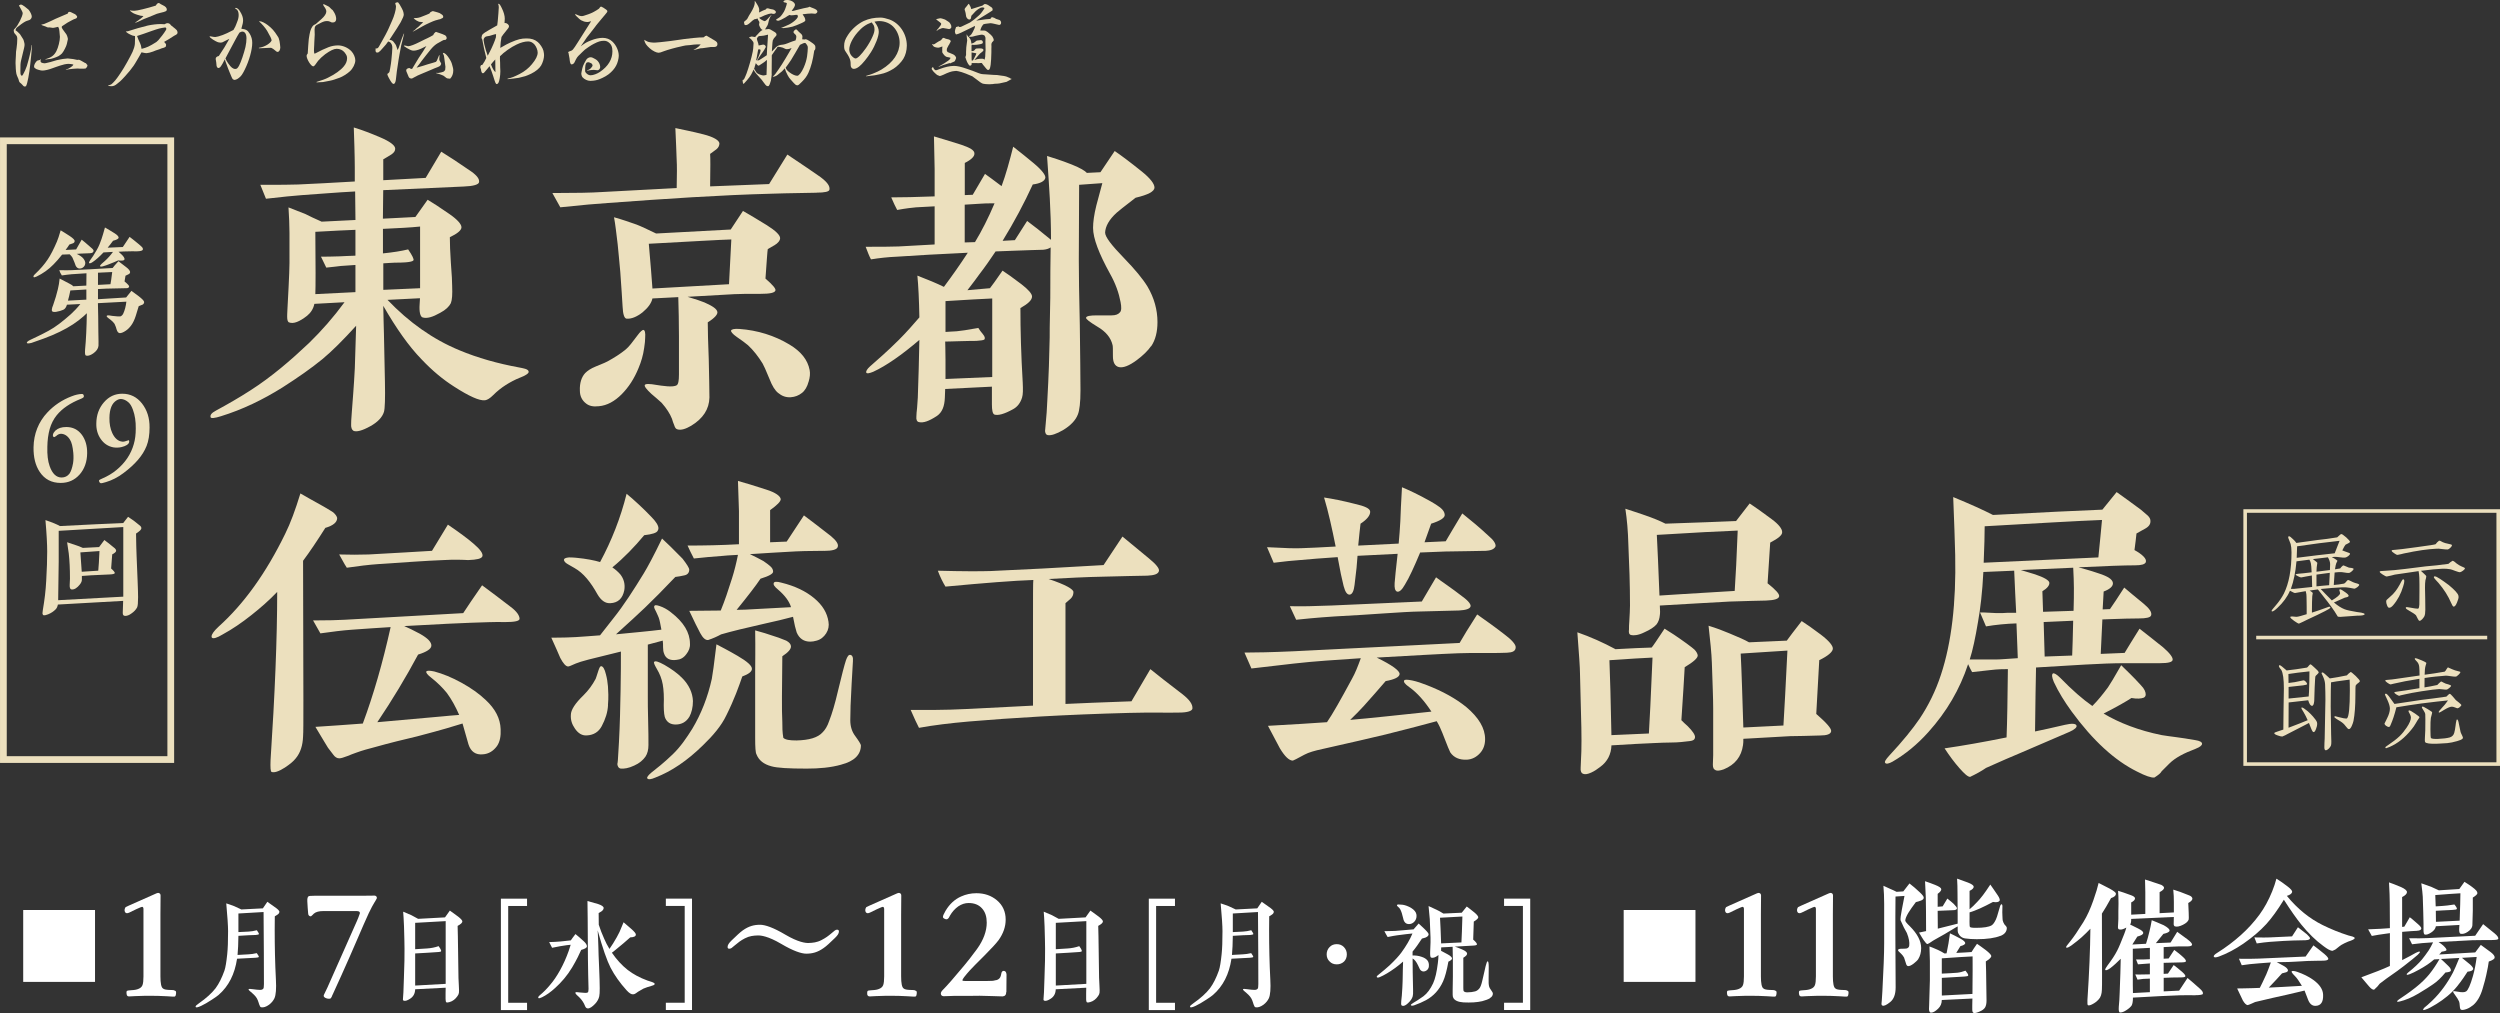 <?xml version="1.0" encoding="UTF-8"?>
<svg xmlns="http://www.w3.org/2000/svg" version="1.1" viewBox="0 0 701.4 284.21">
  <rect x="0" y="0" width="701.4" height="284.21" fill="#333333" stroke="none"/>
  <defs>
    <style>
      .cls-1 {
        fill: #ece0be;
      }

      .cls-2, .cls-3 {
        fill: none;
        stroke: #ece0be;
        stroke-miterlimit: 10;
      }

      .cls-3 {
        stroke-width: 1.89px;
      }

      .cls-4 {
        fill: #fff;
      }
    </style>
  </defs>
  <!-- Generator: Adobe Illustrator 28.7.10, SVG Export Plug-In . SVG Version: 1.2.0 Build 236)  -->
  <g>
    <g id="_レイヤー_1" data-name="レイヤー_1">
      <g>
        <path class="cls-1" d="M5.43,1.47c.2-.14.32-.19.42-.19.24,0,.59.19,1.1.57.66.52,1.03.82,1.1.9.49.63.86,1.44.86,1.88,0,.33-.17.65-.49.9q-.17.11-.95.35c-.39.11-1.42.79-2.06,1.33q-.2.16-.54.41c-.25.19-.37.35-.54.84q.32.3.66.52c.07.05.59.54.61.6.88,1.39.98,1.52,1,1.61.29,1.01.29,1.06.29,1.36,0,.44-.05.65-1,4.52-.15.76-.17,1.01-.17,2.8,0,.84.02.95.17,1.2.07.11.17.19.27.19.12,0,.47-.57.88-1.5.37-.84.64-1.6.91-2.72.1-.35.17-.68.27-1.03.07-.33.2-.82.34-1.47.07-.3.12-.57.15-.71.05-.25.17-1.06.17-1.17h.1c-.05.49-.07.87-.07,1.12q-.07,1.12-.17,1.9-.05.44-.27,2.53c-.24,2.45-.81,5.39-1.13,5.85v.11h-.1l-.1.08s-.07.03-.1.03c-.29,0-.42-.05-.73-.44-.12-.14-.24-.27-.37-.38-.51-.41-.54-.44-.66-.92q-.05-.27-.34-.9c-.34-.73-.42-1.09-.51-2.31-.02-.65-.07-1.47-.07-1.66,0-.11,0-.38.02-.71.02-.41.05-.84.07-1.22.02-1.14.05-1.39.2-2.26.12-.79.2-1.8.2-2.61,0-.22-.05-.49-.12-.68q-.1-.24-.61-.79c-.15-.16-.27-.52-.27-.79,0-.25.07-.38.39-.68.78-.71,2.13-3.4,2.13-4.24,0-.16-.1-.41-.34-.84l-.44-.82q-.24-.35-.29-.54h.15ZM24.18,17.82c.15.25.2.3.37.44-.05.38-.1.49-.29.71v.03l-.2.14v.08c-.32.03-.51.05-.69.05h-.91c-.15,0-.37,0-.71-.05-1.05.05-1.59.11-2.23.19q-.83.14-1.03.16l-.02-.08c.61-.14.73-.22,1.3-.57q.64-.41.81-.73l-.07-.11c-.44-.11-.88-.16-1.35-.16-.59,0-1.57.22-2.33.49-.15.05-.49.16-.98.33-.12.05-.47.16-.98.35-1.13.44-2.28.71-2.94.71-.34,0-.47-.03-1.17-.22-.59-.19-.61-.19-.95-.46l-.07-.05-.07-.03c-.07-.19-.12-.33-.12-.41,0-.46.44-1.25.86-1.58.1-.05.12-.08.32-.11.15-.03.22-.05.39-.11.12-.03.2-.08.32-.22l.07.03c-.1.22-.15.35-.15.46,0,.16.1.35.22.44.17.11.64.22.91.22.17,0,.47-.05,1.3-.27.15-.05.24-.08.34-.08q.88-.22,1.76-.52c.15-.03,1.64-.35,1.79-.35.54-.05.98-.11,1.32-.14q1.74.14,2.69.41c.17-.03.29-.05.39-.05q.2,0,.64.25c.15.08.39.22.73.41.1.05.22.14.37.22q.17.08.29.11l.07.11ZM11.6,6.91q.71-.08,1.69-.57.12-.05,1.03-.46c.1-.05.88-.41,1.25-.6.15-.05.61-.27,1.4-.6q.44-.19.95-.41c.37-.16.56-.24,1.08-.46.12-.38.24-.49.49-.49.17,0,.25.03.54.16.42.22.78.41,1.1.54q.12.16.39.41c.07.05.12.16.12.27,0,.19-.15.41-.27.46l-.71.27c-.12.05-.27.14-.49.25q-.2.14-1.17.63c-.1.05-.22.14-.42.27-.32.22-.51.35-.61.41-.54.3-.66.41-.66.63,0,.19.42.87.83,1.36.49.63.56.73.69,1.09.1.27.22.76.22.87v.03q-.15.71-.29,1.33c-.1.6-.93,2.2-1.37,2.69-.17.19-.73.63-.98.76-.37.19-1.08.46-1.35.54-.56.16-.66.19-.78.22-.1,0-.17,0-.25.03-.24.03-.59.05-1.05.14l-.24.03-.02-.08c1.74-.52,2.47-1.09,3.11-2.31.51-.98.98-2.86.98-3.97q0-.33-.15-1.66c-.05-.52-.07-.65-.34-1.17-.42.08-.73.16-.95.22-.22.05-.39.08-.51.08-.2,0-.34-.03-1.03-.14l-.32.03c-.12,0-.34-.08-.71-.27-.2-.08-.54-.19-.95-.33l-.07-.08h-.15v-.11Z"/>
        <path class="cls-1" d="M46.02,11.75c.1.11.2.19.24.24.27.27.34.41.34.63,0,.54-.17.68-1.27.95-.27.11-.29.11-.61.25-.22.08-.54.19-1,.33q-.15.05-.83.33c-.54.22-1.47.44-1.79.44-.22,0-.59-.05-1.4-.24q-.25.38-.73,1.31c-.02.05-.56.98-.95,1.61-.37.65-.44.73-1.25,1.8-.1.11-.22.3-.42.54-.54.68-2.06,2.37-2.62,2.86t-.27.22s-.05.03-.54.44c-.61.54-1.08.73-1.69.73-.27,0-.46-.03-.88-.14v-.11c.83-.14.88-.16,1.96-1.36.27-.3,1.08-1.41,1.27-1.74.02-.05.2-.3.49-.73.69-.98,2.55-4.3,3.13-5.58q.54-1.22.64-2.18c.02-.19.05-1.06.05-1.66,0-.08,0-.33-.02-.57-.54-.08-.76-.14-1.17-.35q-1.13-.52-1.4-.95c.56-.03.66-.05,1.03-.19.12-.05.91-.27,2.3-.71.34-.11,2.47-.68,2.86-.76,1.17-.25,2.52-.41,3.57-.41.22,0,.64.03,1.13.05.34-.22.54-.3.78-.3.37,0,.66.14.88.44l.15.19q1.44,1.12,1.59,1.33c.15.22.22.46.22.68,0,.35-.2.54-.91.87-.02.03-.61.38-1.49.95q-.17.11-1.3.76l-.1.05ZM36.52,2.91c.32.08.59.11,1.22.11.71,0,3.43-.65,5.95-1.44.34-.52.56-.73.81-.73.02,0,.12.03.22.05.29.22.47.33.88.52.83.38,1.2.76,1.2,1.25,0,.44-.32.6-1.76.92-.71.14-1.25.33-2.33.82q-.76.33-1.49.6c-.69.24-.81.3-2.4,1.06q-.12.05-.83.33l-.05-.08c1.54-1.06,1.91-1.33,2.3-1.82-.61-.03-.88-.08-1.69-.35-.95-.3-1.3-.46-2.1-1.14l.07-.08ZM38.55,10.34q.15.54.78,1.85c.15.27.27.71.39,1.52,1.49-.38,2.13-.65,4.16-1.93l.56-.52c1.08-1.31,1.25-1.52,1.62-2.07.47-.68.61-.92.61-1.12,0-.11-.1-.25-.24-.38-1.54.22-1.88.3-3.92,1.01q-1.4.46-2.23.79-1.05.38-1.81.6l.07.25Z"/>
        <path class="cls-1" d="M70.01,9.36c.54.92.76,1.71.76,2.67,0,1.96-.86,5.01-2.1,7.51-.69,1.39-1.05,1.9-1.79,2.42-.29.25-.86.46-1.13.46q-.1,0-.39-.16c-.15-.08-.51-.87-.91-1.9q-.17-.44-.44-1.09-.2-.46-.47-1.28c-.05-.11-.12-.33-.22-.57q-.05-.14-.12-.38c-.02-.08-.05-.22-.12-.41-.98,1.96-1.35,2.45-1.81,2.45-.22,0-.39-.19-.51-.6q0-.08-.1-1.03-.02-.22-.15-.9c0-.44.29-.71.88-.84.1-.11.64-.95,1.59-2.45.29-.46.49-.82,1.37-2.37-.22.11-.39.19-.49.24-.22.11-.37.19-.44.22-1.03.57-1.13.6-1.57.6-.61,0-1.05-.19-2.15-.87-.22-.14-.49-.35-.69-.52-.15-.16-.17-.19-.2-.41.47.08.83.14,1.05.19.22.03.39.05.54.05.29,0,1.22-.24,2.08-.57.81-.3,1.42-.6,3.01-1.41.44-.76.64-1.14.76-1.52.12-.3.2-.54.27-.71.32-.76.44-1.36.44-2.01,0-.76-.29-1.47-.69-1.6-.24-.11-.27-.14-.27-.22s.05-.14.12-.14c.37,0,.86.35,1.17.9.64,1.01.91,1.77.91,2.58,0,.57-.12,1.17-.49,2.37,1.25.14,1.81.44,2.28,1.31ZM64.09,17.85c.71,1.06,1.3,1.5,1.93,1.5.42,0,.66-.22,1.05-.92.51-.92,1.37-3.46,1.79-5.22.2-.92.29-1.69.29-2.45,0-1.2-.44-1.9-1.17-1.9-.22,0-.42.08-.81.3-.47.76-.69,1.14-1.35,2.39-.32.6-.73,1.39-1.25,2.34-.64,1.2-.81,1.5-1.32,2.5.17.46.39.84.83,1.47ZM75.91,13.41c-.64,0-1.74.05-3.28.14v-.14c.98-.16,1.59-.41,2.33-.84.71-.46,1.08-.82,1.25-1.25-.1-.54-.32-1.01-1.25-2.64-.49-.84-1.52-2.04-2.3-2.69.1-.03.15-.03.2-.03.51,0,1.35.41,2.28,1.09,1.15.9,1.76,1.55,2.74,3.1.29.41.39.68.54,1.36.07.38.22,1.5.22,1.77,0,.71-.32,1.28-.76,1.28-.2,0-.42-.14-.83-.52-.32-.27-.46-.38-.91-.6l-.22-.03Z"/>
        <path class="cls-1" d="M88.79,22.99c1.52-.46,2.57-.84,3.25-1.2,1.93-.95,3.55-2.09,4.43-3.18.61-.73.91-1.47.91-2.31,0-.52-.17-.9-.71-1.6-.49-.63-1.32-1.01-2.2-1.01-.76,0-1.81.49-3.23,1.52q-.64.49-1.13.95c-.54.54-.81.84-.86.9q-.15.19-.81,1.12c-.17.27-.42.44-.56.44-.61,0-1.86-2.01-1.86-2.97,0-.19.1-.38.32-.65.02-.79.25-3.73.29-4.03.29-1.99.51-2.77.95-3.43.2-.33.32-.44.54-.54.07-.05.15-.08.22-.14.05,0,.12-.05.2-.08.17-.14.29-.24.39-.33q.49-.38.91-.79.2-.16.39-.35c.83-.73,1.32-1.5,1.32-2.04,0-.46-.17-.84-.71-1.58-.15-.22-.17-.3-.17-.49.05-.03.1-.03.15-.03.07,0,.12.03.27.11.1.08.34.19.71.35.51.22.71.41,1.2.95.32.19.34.22.66.76.44.68.66,1.36.66,1.99s-.37.98-.93.98c-.34,0-.37,0-.83-.24-.22-.11-.49-.16-.78-.16-.59,0-.98.11-1.69.46-1.3.65-1.35.68-1.54.9-.2.22-.29.54-.29.98,0,.16,0,.44.02.76.02.27.02.49.02.73,0,.44,0,.49-.12,2.23,0,.08-.02.3-.02.6-.02.46-.05.79-.05.93-.02.24-.02.38-.02.52v.14c0,.19.02.3.02.35,0,.38.05.54.22.54q.07,0,.76-.38c.88-.49,1.66-.84,3.11-1.44.78-.3,1.74-.49,2.64-.49,1.32,0,2.84.65,3.77,1.66.61.65,1.08,1.71,1.08,2.53,0,.95-.66,2.29-1.52,3.07-.71.68-2.08,1.52-2.86,1.8-.66.22-1.15.38-1.49.52-.59.22-1.54.41-3.23.71q-.17.03-1.15.05c-.1,0-.29.03-.61.05l-.02-.14Z"/>
        <path class="cls-1" d="M111.7.68q.37.38,1.05,1.69.39.73.46,1.2c.05.22.07.38.07.54q0,.52-.83,2.07c-.24.49-1.54,2.5-3.18,4.98l.07.03c.61.08.81.19,1.25.76.05.11.05.14.2.27.27.33.42.68.76,1.82.05-.08.07-.16.1-.19.2-.38.27-.57.44-1.09.61-1.88.64-1.96,1.2-3.32h.1q-.2.82-.49,1.96c-.1.33-.22.79-.34,1.33q-.34,1.58-.47,2.48-.1.54-.29,1.71c-.05.19-.07.46-.12.84-.02.08-.12.82-.34,2.23-.07.46-.17,1.28-.27,2.34-.1.76-.32,1.22-.66,1.22-.29,0-.66-.46-1.32-1.69-.2-.35-.42-.87-.42-1.01s.1-.25.32-.33l.27-.33c.1-.46.1-.49.2-.98.17-.98.29-1.74.34-2.31.15-1.33.27-2.94.27-3.46,0-.73-.15-1.09-.61-1.58-.27-.14-.34-.16-.56-.22-.27.35-.49.65-.61.84q-.34.44-.91,1.03c-.2.19-.29.3-.32.35-.2.27-.37.44-.86.82q-.39.08-.42.08s-.05,0-.12-.05q-.07-.03-.15-.05l-.15-.33.02-.71.12-.08.07.08c.44-.05.54-.16.93-.87.05-.08.22-.41.49-.87.61-1.03,1.79-3.24,2.06-3.92.29-.65.61-1.39.95-2.15.61-1.31,1.1-3.1,1.1-3.94,0-.19-.05-.44-.2-.84l-.02-.05c.07-.14.12-.22.22-.24,0,0,.05,0,.15-.03.02,0,.1-.03.2-.05h.24ZM121.72,9.47c.32-.38.49-.52.66-.52t.27.11c.1.03.27.08.49.16.54.16,1.64.6,1.74.68.29.22.44.49.44.79,0,.19-.07.3-.32.49-.46,0-.56.03-.98.27-.05.03-.12.08-.24.14-1.79.92-2.23,1.33-4.14,3.78-.17.22-.34.41-.49.63q-.42.52-.91,1.17c-.42.57-.73,1.03-1,1.33-.15.16-.17.22-.37.49,1.49-.41,2.15-.63,3.13-.95q.71-.22,1.52-.44.46-.14.76-.24c.2-.19.25-.24.37-.54.02-.03.2-.46.56-1.36l.1.03c0,.22-.02.41-.02.52-.02.27-.05.52-.05.6,0,.16.05.33.17.54.29.52.37.65.37.73,0,.05-.07.24-.15.41q-.22.3-.71.49l-1.05.41q-.07.05-.69.3-.15.05-1.49.63-.32.16-.98.41c-.27.11-.64.25-1.08.46q-.59.24-.93.46l-.17.08c-.2.11-.37.19-.46.24-.34.22-.47.27-.64.27-.34,0-.69-.22-.78-.49q-.27-.68-.51-1.22-.17-.38-.17-.44c0-.14.02-.3.1-.49.29-.22.47-.3.69-.3.07,0,.2,0,.29.03l.2.22.39-.05q.34-.54,1.84-3.05c.17-.3.42-.65.71-1.06q.66-.95.95-1.5c.22-.35.22-.38.49-.76q-.29.14-.69.33c-1.03.57-2.15.95-2.79.95-.59,0-.83-.08-1.96-.71q-.34-.19-.59-.38t-.29-.22l.05-.14c.32.03.39.03.93.16.1.05.17.05.27.05.51,0,1.79-.49,3.13-1.17.39-.22.66-.35.76-.38q.27-.14.54-.27c.1-.05.42-.22.98-.46.56-.27.98-.49,1.57-.84l.2-.38ZM115.82,8.81q.12-.11.29-.22c.22-.11.37-.25.66-.57l.17-.14c.27-.19.39-.3.51-.41q.76-.79,1.08-1.03l.17-.22q-.49-.08-1.13-.11-.15-.03-.71-.35-.69-.41-.78-.71h.12l.12.05c.15-.05.2-.05.29-.05h.29c.64-.05,1.37-.3,2.69-.87.27-.14.37-.16.56-.24.1-.05.15-.05.32-.14l.17-.22c.1-.16.15-.19.34-.27.24-.14.37-.19.49-.19q.1,0,.61.16.29.11.78.22c.34.08.64.22,1.1.57q.34.22.37.49c.02.11.02.16.02.19,0,.11-.07.22-.17.3t-.24.11q-.12.05-.44.22-.1.03-.39.08-.07.03-.37.11c-.12.03-.32.08-.59.16-.59.16-2.79,1.17-3.62,1.66q-.47.27-.93.52-.54.3-1.05.6c-.22.14-.32.19-.73.35l-.02-.05ZM124.31,14.85h.12c.32,0,.81.44,1.27,1.06.71,1.03.98,1.55,1.15,2.23.05.22.12.52.22.84.07.3.1.46.1.79,0,.92-.29,1.71-.88,2.31-.66-.03-.88-.08-1.13-.27l-.1-.08q-.17-.08-.59-.46c-.07-.05-.66-.3-1.13-.46-.12-.03-.22-.05-.27-.08-.05-.03-.17-.05-.49-.14-.05,0-.12-.03-.2-.05v-.11l.27.03h.39c1.44-.27,1.52-.3,1.86-.87.05-.33.07-.63.07-.84q0-.16-.15-1.14-.1-.54-.17-1.28c-.07-.71-.1-.82-.37-1.31l-.02-.16-.05-.03.07.03Z"/>
        <path class="cls-1" d="M134.94,18.26c.07-.03.12-.03.17-.03.02,0,.1,0,.17.03.64-.93.76-1.12,1.15-1.99q-.07-.3-.17-.76c-.02-.19-.1-.41-.17-.68-.29-1.22-.34-1.39-.44-1.99-.1-.6-.17-.93-.34-1.71-.15-.24-.22-.46-.22-.57q.07-.71.34-.95c.29-.3,1.03-.79,1.74-1.17.49-.27,1.76-.98,2.33-1.33.07-.52.1-.92.15-1.2.1-1.01.29-3.48.29-3.86,0-.41-.05-.6-.2-.98h.1c.29,0,.49.25.95,1.22.54,1.09.83,2.12.83,2.94,0,.19-.02.63-.07,1.25.1-.03.15-.03.2-.03.46,0,1.05.49,1.05.9,0,.33-.12.52-1.17,1.77-.29.33-.51.63-.93,1.25-.2,1.01-.27,1.82-.34,3.07,1.42-.82,2.2-1.25,2.86-1.52,2.06-.9,3.01-1.14,4.53-1.14,1.32,0,2.28.3,3.13,1.01.61.49,1.42,1.71,1.59,2.45.12.54.17.9.17,1.28,0,.84-.32,1.96-.81,2.83-.49.84-1.54,1.71-2.84,2.34-.42.22-1.44.63-1.64.68q-.54.14-1.79.46c-.32.08-2.67.35-3.16.38v-.14c1.2-.27,1.93-.57,3.38-1.31,1.37-.71,2.57-1.66,3.45-2.75,1.1-1.31,1.62-2.37,1.62-3.26,0-.73-.42-1.74-.93-2.31-.51-.54-1.08-.82-1.74-.82-.91,0-2.06.3-3.23.87-1.54.71-3.62,2.18-4.67,3.29-.02.33-.02.52-.02.73q0,.11.05,1.06.02.71.02,1.28c.02.52.05.9.05,1.14,0,1.22-.27,2.77-.54,3.24-.15.25-.29.35-.44.35-.32,0-.37-.11-1.05-2.29-.17-.57-.73-2.12-1-2.72q-.56.63-1.42,1.69c-.15.19-.32.3-.44.3-.29,0-.49-.38-.56-1.17-.12-.22-.17-.41-.17-.54,0-.08.02-.25.1-.46h.1v-.14ZM137.39,14.58c.66-1.25,1.47-3.13,1.74-4.11.02-.38.05-.49.05-.9-.2.05-.37.08-.47.08q-.32.08-1.35.41c-.12.03-.42.08-.83.14-.44.05-.86.54-.86,1.01,0,.08.1.73.17,1.06.24,1.14.64,2.42,1,3.37.24-.46.42-.84.54-1.06ZM137.75,18.07c.46,1.2.69,1.6,1.25,2.2,0-1.63-.02-2.09-.05-3.59-.66.71-.76.84-1.2,1.39Z"/>
        <path class="cls-1" d="M165.83,5.96c-.78.22-.83.22-1.08.22-.39,0-.91-.11-1.25-.3-.15-.05-.27-.14-.39-.16-.22-.08-.98-.73-1.49-1.28q-.25-.25-.27-.52c.95.44,1.42.6,1.86.6.29,0,.54-.05,1.86-.52.93-.3,2.18-.98,2.99-1.58.22-.38.42-.57.61-.57.12,0,.95.49,1.37.82.24.16.37.33.37.46s-.1.35-.27.52c-.1.14-.27.35-.51.63q-.12.16-.42.49c-.29.33-.61.73-1,1.2-.1.14-.27.33-.54.65-.29.33-.54.68-.78,1.01q-.37.52-.61.79t-1.66,2.12c-.02.05-.29.41-.66.98-.22.33-.59.82-1.03,1.47,1.3-.98,1.71-1.2,2.89-1.66,1.03-.44,2.35-.71,3.23-.71,1.08,0,2.03.35,2.74,1.03,1.1,1.01,1.81,2.61,1.81,4,0,.76-.32,2.01-.73,2.75-.46.9-1.2,1.71-2.1,2.42-.59.44-1.1.73-1.74,1.03-1.1.52-1.66.68-2.59.79-.59.05-.73.05-.83.05-.78,0-1.69-.44-2.2-1.03-.17-.22-.32-.68-.32-1.06,0-.16.02-.27.1-.57.27-1.39.39-1.71,1.25-3.21.05-.05.1-.14.12-.16.22-.33.73-.6,1.13-.6.27,0,.47.05.76.22.1.05.24.14.47.25.86.41,1.47,1.39,1.47,2.31,0,.41-.39.87-.73.87-.07,0-.39-.03-.83-.08-.1-.03-.17-.03-.22-.03-.34,0-1.15.08-1.88.22l-.02-.11c.46-.11.73-.25,1.08-.6.29-.3.46-.6.46-.79,0-.14-.1-.3-.29-.52-.46-.24-.73-.35-.91-.35-.12,0-.24.03-.42.08-.37.35-.47.87-.47,2.26,0,.27.02.41.15.54.37.49.88.79,1.37.79.71,0,1.86-.41,2.64-.95,2.32-1.58,3.5-3.54,3.5-5.79,0-1.22-.32-1.96-1.1-2.53-.44-.3-.76-.41-1.3-.41-.88,0-1.59.22-2.79.84-.56.3-.66.35-1.52.92-.93.63-1.1.76-1.84,1.5-.22.22-.39.38-.49.49-.88.82-.91.87-1.62,2.34-.15.3-.49.54-.81.54-.24,0-.44-.44-.51-1.17q-.05-.6-.15-.98c-.07-.41-.12-.68-.15-.84,0-.11-.02-.22-.15-.41.15-.19.2-.22.51-.3.76-.25.81-.3,2.18-2.45l3.77-5.96Z"/>
        <path class="cls-1" d="M195.53,12.46q-.49.05-.83.05c-.15,0-.51.05-1.1.14q-.22.03-.71.05c-.56.05-.64.05-1.37.22-.07.03-.29.05-.59.14-1.13.22-3.7.93-4.6,1.28-.88.35-1.27.46-1.54.46-.64,0-1.71-.54-2.5-1.25-1-.9-1.35-1.41-1.57-2.39q.22.14.46.25t.42.22c.37.19,1.2.33,2.08.33.42,0,2.28-.19,4.28-.44q.44-.05,2.37-.33c.24-.05.73-.11,1.52-.22,1.44-.19,3.99-.46,4.43-.46h.42c.2,0,.37,0,.69-.03.12-.08.22-.14.27-.19.17-.19.2-.22.39-.22.05-.05.1-.08.12-.08s.07.03.12.05c.02,0,.71.41,2.06,1.22.76.44.93.65.93,1.14,0,.52-.34.79-1,.79h-.91l-2.28.33q-.42,0-.56.03-.86.25-1.44.38-.1.03-.22.05-.1.03-.17.05l-.1-.08q.32-.08.66-.35s.15-.08.29-.19c.39-.25.61-.46,1.03-.95h-1.05Z"/>
        <path class="cls-1" d="M211.86.35c.12.19.22.35.29.44.61.93.86,1.5.86,2.01,0,.22-.02.44-.05.71.64-.33.93-.49,1.03-.52q.59-.22.88-.35l.15-.24c.17-.05.29-.08.39-.08t.39.11s.15.05.27.08c.81.11.95.16,1.37.46.17.14.24.27.24.41,0,.3-.29.52-.69.52-.15,0-.27-.03-.51-.11-.71.05-.98.14-1.96.52q-.15.08-.88.41c-.24.11-.29.14-.66.27q.17.27.76.6c.32.19.71.35.78.35.22,0,.64-.35,1.08-.9q.25-.3.51-.54t.27-.3l.07.03q-.64.79-.91,2.26c-.07.41-.32.9-.91,1.77.22,0,.37-.03.47-.05.29-.05.51-.08.59-.08.17,0,.54.16,1.08.52.02,0,.22.11.51.3.42.25.59.49.59.79,0,.16-.05.22-.24.44q-.61.6-.81,1.14c-.1.65-.12.73-.15,1.41-.05.87-.05.93-.12,1.74.39-.41.59-.6.83-.87q.56-.65,1.17-.87.47-.16,1.2-.22c.29-.03.71-.16,1.27-.38.24-.08.42-.16.54-.22.42-.16.44-.16.71-.27.29-.11.46-.16.93-.3.15-.41.22-.76.22-1.03,0-.14-.07-.38-.17-.52q-.07-.11-.46-.44c-.1-.11-.17-.22-.17-.35,0-.25.32-.6.73-.79q.29.16.78.73s.2.16.46.41c.37.3.54.6.54.95,0,.19-.02.46-.07.73l.66.05c.17-.05.32-.08.37-.08.15,0,.69.3,1.1.57.12.11.39.27.78.54.2.14.39.3.59.52.17.22.2.33.2.63,0,.57-.02.6-.32.95-.39,2.69-.88,4.54-1.64,6.23-.44.95-.95,1.66-1.84,2.53-.81.82-.93.93-1.3.98l-.37-.11q-.54-.44-1.08-1.09s-.2-.22-.46-.52q-.37-.38-.78-1.14-.56-1.03-.78-1.93c-.76.87-.86.95-1.52,1.44-.02.03-.22.19-.49.41-.32.25-.51.33-.78.44t-.27.05c-.1,0-.15.03-.29.05v-.11q.51-.3,1.62-2.01c.12-.22.27-.41.39-.6.29-.38.71-1.06,1.08-1.69.02-.05.17-.3.42-.68.32-.52.42-.68,1.03-1.74.29-.54.32-.6.71-1.25-.56.25-.95.33-1.3.33-.24,0-.34-.03-.61-.16-.44-.25-.69-.33-1.13-.41-.34-.05-.64-.11-.69-.11-.2,0-.29.08-.56.57-.05.05-.17.24-.39.52-.22.3-.64.92-.86,1.25,0,.16-.02.27-.02.3v.95l-.02,1.9v.68l-.02,1.2.02.44c-.05.27-.07.54-.1.84-.07.71-.12.98-.47,1.9-.15.35-.29.52-.49.52-.02,0-.32-.08-.34-.08-.17-.08-.37-.3-.86-.98q-.54-.79-1.03-1.28-.17-.19-.56-.63c-.05-.08-.2-.22-.39-.44-.34-.35-.51-.63-.86-1.25-.1.22-.17.41-.22.52-.51,1.14-1.1,1.96-2.52,3.46l-.17-.03c-.07-.19-.07-.22-.1-.41-.02-.05-.02-.11-.02-.16-.02-.08-.02-.19-.05-.35l.12-.19h.12c.1,0,.2-.14.32-.44,0-.03.07-.19.2-.44.37-.68,1.27-3.54,1.76-5.5.32-1.31.42-1.85.47-2.37.02-.11.1-1.39.1-1.44,0-.35-.12-.54-.64-1.12q-.39-.41-.64-.44l.02-.08c.37-.22.56-.3.76-.3.1,0,.46.05.95.16.17-.25.22-.3.71-.79.02-.03.17-.19.39-.44.44-.46.61-.6.98-.76-.29-.16-.39-.24-.56-.49-.27-.44-.42-.82-.42-1.09,0-.08.02-.19.07-.35.02-.08.02-.16.02-.24s-.02-.11-.12-.27c-.2-.27-.27-.38-.39-.79-.37.14-.49.16-.88.22-.46.3-.56.35-1.17.93-.56.52-.91.71-1.25.71-.17,0-.32-.03-.34-.08-.02-.03-.17-.57-.17-.63,0-.08.02-.14.05-.25q.15-.11.32-.27.17-.19.34-.3c.12-.08.24-.24.42-.63q.15-.35.78-1.33c.64-1.01,1.1-2.12,1.1-2.67,0-.14,0-.33-.02-.54h.12ZM211.79,18.53c-.07.33-.07.38-.22.76.59,1.01.69,1.14,1.03,1.36.32.22,1.25.52,1.57.52.17,0,.44-.05.88-.16.05-.82.05-1.06.07-1.9q0-.98.05-2.31c-.61.54-.69.6-1.32,1.01-.42.27-.69.46-.83.54-.07.05-.12.08-.17.08-.2,0-.44-.22-.81-.71q-.12.38-.24.82ZM212.33,16.92c.56-1.06,1.05-2.34,1.05-2.75,0-.22-.1-.33-.29-.33-.02,0-.17,0-.37.03q-.15.95-.37,2.04-.12.57-.2.98l.17.03ZM213.4,12.65q.12-.03.69-.14h.05c.37,0,.71.33.71.63q0,.14-.22.44s-.1.16-.2.38c-.07.11-.2.3-.34.52-.86,1.2-1.27,1.77-1.66,2.48.47,0,.56-.05,1.13-.44.1-.08.27-.19.54-.35.37-.22.61-.38,1.03-.68.02-.41.05-.76.05-.95.02-.9.05-.98.1-1.66.02-.16.05-.68.1-1.55,0-.16.02-.44.05-.79.02-.16.05-.44.05-.82-1.03.27-1.52.35-1.86.35-.86.03-.98.11-1.27.79.05.35.1.52.2.76q.24.65.29,1.14c.24-.05.44-.11.59-.11ZM219.79.46c.2-.35.44-.46,1.1-.46,1.05,0,2.15.68,2.15,1.36,0,.35-.32.93-.93,1.66.1.03.17.05.22.05.1,0,.22-.03.39-.05.15-.05.34-.11.56-.16q.66-.14,2.18-.54c.12-.05.54-.11,1.25-.25l.42-.19c.42.19.73.33.93.38.93.35,1.27.63,1.27,1.03,0,.22-.39.57-.64.57-.05,0-.24-.03-.54-.05-.12-.03-.29-.03-.44-.03-.49,0-1.52.08-2.5.22v.08q0,.05.51.79c.1.16.22.57.22.79,0,.27-.2.44-1.25.9-1.05.46-1.3.57-2.35.92-.44.14-2.1.41-2.52.41q-.12,0-.56-.05l-.05-.08c.27-.03.27-.05.59-.19.05-.03.17-.08.34-.14.91-.35,1.62-.71,2.32-1.22.83-.6,1.4-1.25,1.4-1.6,0-.11-.05-.25-.17-.44h-.2c-.25,0-.29,0-.81.08-.22.03-.44.05-.61.05s-.32-.03-.56-.11q-.47.22-1.17.71c-.59.38-1.74.92-1.98.92-.22,0-.39-.05-.61-.19v-.14c.17-.14.25-.19.39-.27.69-.41.81-.52,1.32-1.2.44-.6.66-1.01.81-1.44.05-.16.12-.35.17-.49.17-.44.32-.95.32-1.14,0-.11-.15-.19-.47-.25-.27-.03-.34-.05-.51-.19v-.05ZM223,15.05c-.86,1.5-1.3,2.2-1.93,3.05-.37.49-.44.6-.64.87.12.49.49.9,1.15,1.39.78.57,1.57.9,2.1.9.46,0,1.2-.93,1.81-2.31.51-1.2.73-1.93.93-3.07.12-.82.22-1.93.22-2.45,0-.41-.05-.57-.29-.9-.27-.38-.37-.49-.54-.49-.22,0-.64.16-1.37.54q-.73,1.25-1.44,2.48Z"/>
        <path class="cls-1" d="M243.03,21.28q.44-.14,1.05-.33c.88-.27,2.4-.95,3.23-1.44,3.3-1.99,5.09-4.65,5.09-7.56,0-1.44-.54-2.97-1.42-4.05-.98-1.25-2.59-1.99-4.33-1.99-.32,0-.69.05-1.3.16.88,1.22,1.2,1.96,1.2,2.86,0,1.25-.93,3.7-2.18,5.69-1.03,1.63-2.47,3.4-3.33,4.05-.56.44-1.05.65-1.49.65-.37,0-.66-.22-.81-.6-.07-.19-.07-.3-.1-1.2-.02-.6-.29-1.33-.78-2.12-.1-.11-.2-.3-.34-.52-.1-.14-.15-.25-.2-.3-.42-.6-.49-.87-.49-1.71,0-1.06.27-1.85,1.08-3.07,1.05-1.63,2.77-3.13,4.45-3.92,1.42-.65,2.91-.95,4.72-.95.59,0,1.57.22,2.42.52,2.89,1.03,4.92,4.05,4.92,7.35,0,1.33-.37,2.72-.98,3.7-.59.98-1.79,2.18-2.74,2.77-1.32.82-2.45,1.28-3.67,1.52l-1.3.27c-.37.08-.47.08-1.42.19-.42.03-.69.08-1.3.16v-.14ZM240.6,9.09c-1.4,1.58-2.33,3.51-2.33,4.79,0,.54.2,1.17.49,1.58.39.52.95.95,1.27.95.56,0,1.64-1.09,2.94-2.94.69-.98,1.4-2.2,1.84-3.24.39-.87.54-1.42.54-1.99,0-.44-.07-.82-.22-1.14-.12-.22-.54-.82-.56-.82-1.57.54-2.72,1.36-3.97,2.8Z"/>
        <path class="cls-1" d="M283.78,22.2q-.22.08-.51.27c-.1.08-.17.14-.39.22-.02.03-.17.11-.47.27q-.17.08-1.98.44-.39.08-1.44.11s-.2.03-.47.08c-.32.03-.64.05-1,.05-.69,0-1.52-.08-1.74-.16-.37-.11-.95-.49-1.71-1.12-.27-.22-.71-.54-1.27-.95-1.81-.76-2.06-.87-2.99-1.17-.54-.16-1.35-.35-1.52-.35-.05,0-.12,0-.24.03-.07,0-.2.03-.37.03q-1.08.08-2.96,1.01c-.29.14-.95.38-1.05.38-.07,0-.66-.25-.73-.3q-.12-.14-.34-.27c-.24-.19-.29-.25-.49-.46-.07-.08-.15-.16-.17-.19-.15-.16-.17-.16-.22-.27-.05-.08-.12-.19-.22-.3-.07-.08-.1-.14-.1-.3v-.08c.1-.11.15-.19.27-.35l.15.08c.15.46.49.82.78.82.07,0,.54-.14.91-.3,1.54-.6,2.99-.93,4.16-.93.88,0,2.06.27,3.52.79q.29.11,1.64.57.34.11,1.62.63c.81.3.93.33,2.06.38q.46,0,2.35.16.46.03.88.03c.07,0,.27.03.56.08q.29.05.76.11c.66.05,1.47.25,1.76.44q.07.05.42.16s.12.08.32.22c.05.03.12.05.24.05v.11ZM261.78,12.46c.37-.03.39-.05,1.08-.54.22-.16.42-.27,1.08-.6q.15-.11.46-.54c.07-.08.22-.16.32-.16s.1,0,.49.19c.07.05.24.08.49.14.66.11,1.05.33,1.05.65,0,.05-.02.08-.17.33-.1.19-.22.38-.29.57-.05.11-.12.22-.22.33t-.07.16-.22.41c-.1.16-.15.38-.15.65,0,.25.02.3.27.57,1.64.65,1.69.68,2.03,1.01.17.16.32.44.32.65,0,.05-.05.22-.1.3-.2.54-.27.63-.51.73-.07.03-.22.08-.39.16-.15.08-.34.16-.59.27l-.05.08-.1-.11h-.12q-.07,0-.54.16c-.2.05-.49.16-.86.27-.22.05-.29.08-.95.35-.15.05-.37.14-.66.25l-.02-.08c.15-.08.2-.11.46-.25.49-.24,1.64-.95,2.25-1.41.32-.22.44-.38.64-.76q-.27-.14-1.03-.25c-.15,0-.34-.14-.64-.38-.15-.16-.34-.38-.54-.68q-.15-.22-.15-.35l.02-.3-.02-.52c0-.16.02-.38.05-.73-.1.03-.17.05-.22.08q-.69.27-.91.27c-.54,0-1.17-.19-1.35-.38q-.37-.44-.42-.6l.17-.05.1.11ZM262.64,5.33h.2s.07-.03.66-.16c.15-.03.29-.05.39-.05.12,0,.69.16,1.15.33q.17.05.59.35c.1.08.25.16.42.27.37.22.56.49.81,1.06.02.16.05.33.05.44,0,.27-.15.44-.59.6-.39-.05-.69-.11-.88-.16-.37-.08-.66-.14-.81-.14-.27,0-.64.11-1.42.46v.08c-.15.05-.24.11-.44.24v-.11q.15-.14.34-.41s.07-.08.17-.19c.49-.57.78-1.03.78-1.2,0-.19-.05-.27-.24-.38-.07-.03-.07-.05-.22-.19-.02,0-.05-.03-.12-.08-.05-.03-.12-.08-.2-.16-.32-.22-.39-.3-.66-.57l.02-.03ZM271.87,1.14c.07.14.12.22.15.27.34.57.34.6.44,1.06l.07.08q.83-.3,3.11-.98c.12-.08.2-.16.27-.22.2-.16.29-.22.42-.22.37,0,.86.22,1.35.6.12.08.24.16.39.25.27.16.42.41.42.63,0,.08,0,.16-.02.27l-.1.11q-.37.22-.81.52-.22.16-.91.57l-1.96,1.2c-.15.08-.32.19-.54.33q-.12.05-.27.19,3.18-.49,3.96-.49c.15-.16.2-.22.27-.41.12-.03.27-.05.37-.05.07,0,.1,0,.17.08.02.03.12.03.24.05.02,0,.22.11.59.33q.1.03.93.3c.24.08.46.44.46.76,0,.38-.22.63-.56.63-.1,0-.73-.16-1.52-.35-.39-.08-.66-.14-.91-.14-.22,0-.59.05-.91.11q-.32.05-.59.08c-.2.03-.22.03-.46.11-.51.6-.64.87-.91,1.77l.1-.03c.2.03.34.03.44.03h.61c.27,0,.61.16.95.44q1.08.87,1.3,1.22c.24.38.39.76.39,1.01,0,.16-.02.19-.29.44-.22.19-.37.52-.37.79,0,.05,0,.24.02.54v.14c0,.11,0,.27-.02.54v.98c-.02,1.44-.1,2.58-.2,3.48-.17,1.14-.32,1.47-.71,1.47-.2,0-.37-.14-.61-.46q-.17-.27-.49-.6c-.24-.3-.39-.44-.39-.49q-.17-.27-.27-.38c-.1-.03-.15-.03-.22-.03t-.39.03c-.07.03-.17.03-.25.03-.12,0-.34,0-.69-.03h-1.27l-.05.05v.27c0,.22-.22.41-.46.41-.1,0-.2-.05-.29-.19-.44-.57-.64-1.01-1.03-2.26l.1-.11c.05-.19.07-.24.12-.46v-.79c0-.73.1-1.99.22-2.56.07-.38.1-.63.1-.71,0-.03-.05-.44-.12-1.01-.02-.16-.05-.38-.05-.68l.05.03q.12.14.29.49c.05.08.12.14.27.22q.07.14.27.35c.25.27.42.82.47,1.47l.05.03c.49-.16.69-.27.91-.44.46-.41.49-.41.69-.44.22-.03.88-.11,1-.11.32,0,.56.27.56.6,0,.3-.1.38-.64.52q-.93.19-1.22.19c-.15,0-.71.03-.73.03-.15,0-.27,0-.54-.05-.05.16-.05.22-.05.33v1.44l.05.05c.59-.05.73-.14,1.1-.68h.15l.07-.08h.27s.24,0,.54-.03h.22c.61,0,.95.16.95.46,0,.19-.17.38-.46.6-.42.3-.64.49-.83.73q-.44.54-.64.76-.32.35-.51.6-.05.08-.1.14.29-.08.64-.22c.17-.05.44-.11.83-.14.2,0,.37,0,.47-.03h.27c.22,0,.37.05.66.27.17-.71.2-.95.2-1.8.05-.44.07-.71.07-.87l-.05-2.39.02-.87c0-.22,0-.3-.1-.52l-.2-.35c-.34-.16-.54-.22-.71-.22-.22,0-.61.08-1.15.19-.17.05-.39.11-.64.14q-.29.05-.81.22c-.1.03-.24.05-.44.05h-.37c-.1,0-.15-.03-.2-.14l.15-.16h.1c.37-.3.46-.44.78-1.01.39-.71.64-1.31.64-1.58,0-.03,0-.08-.02-.16q-.2.11-.44.22s-.27.14-.71.35c-.22.11-.27.14-.73.35q-.54.22-1.84.9c-.54.27-1.32.57-1.52.57-.17,0-.37-.44-.37-.87,0-.19.12-.71.32-1.2.34-.08.49-.14.73-.25v.16c.12.05.29.08.32.08.24,0,.59-.14,1.35-.54.29-.14.32-.16,1.03-.49.42-.16.47-.22,1.17-.73.37-.27.56-.44.61-.46q.73-.65,1.08-.93c.49-.38,1.05-1.09,1.66-2.07v-.14c-.2-.11-.34-.14-.64-.14q-.34,0-.98.41c-.66.44-1.03.79-2.03,1.93-.02.11-.05.19-.05.25q-.05.52-.17.65c-.1.11-.22.16-.34.16-.37,0-.73-.33-.91-.84q-.02-.08-.15-.98-.02-.22-.15-.57c-.12-.3-.12-.33-.12-.46s.07-.33.24-.49q.47-.52.73-.92h.05v-.11h.17ZM272.58,15.43c0,1.2,0,1.41.1,1.63.27-.11.34-.19.47-.41.07-.16.17-.35.29-.57.29-.52.42-.79.49-1.12-.17-.05-.64-.14-1.35-.25v.71Z"/>
      </g>
      <g>
        <path class="cls-1" d="M145.85,105.97c-1.4.56-2.79,1.3-4.09,2.14-1.02.65-2.23,1.58-3.44,2.79-.84.84-1.58,1.3-2.23,1.4-1.58.19-4.46-1.12-8.65-3.81-3.07-1.95-6.14-4.46-9.21-7.72-3.53-3.63-7.07-8.65-10.7-14.97.09,2.88.09,5.49.19,7.91l.28,13.49c.09,4.65,0,7.44-.28,8.37-.46,1.49-1.77,2.88-3.81,4-2.33,1.3-3.91,1.67-4.74,1.3-.46-.28-.74-.93-.65-2.05,0-.09,0-1.12.19-3.25.19-2.7.56-6.79.84-12.28.09-2.7.19-6.6.37-11.9-3.63,4-6.79,7.16-9.49,9.39-3.07,2.51-6.79,5.12-11.16,7.91-5.49,3.44-11.25,6.23-17.3,8.09-1.77.56-2.79.65-2.88.28-.19-.65.28-1.21,1.49-1.86,3.26-1.77,6.51-3.63,9.67-5.67,5.95-3.81,11.35-8.46,16.46-13.3,3.53-3.44,6.88-7.25,9.95-11.44l-8.46.46c-.28,1.4-1.02,2.51-2.05,3.35-2.14,1.67-3.81,2.33-5.02,1.86-.37-.09-.56-.65-.56-1.58,0-.19,0-1.02.09-2.42.09-1.49.56-10.14.56-12.65,0-7.53.09-10.04-.28-15.62,1.02.37,2.6,1.02,4.74,1.86,1.12.56,2.6,1.3,4.56,2.14l9.49-.47-.09-8c-5.49.28-10.51.74-14.88,1.02-2.23.19-5.58.47-10.14,1.02l-1.58-3.91c5.3,0,8.84,0,10.6-.09,4.19-.19,9.49-.46,15.9-.84v-3.91c0-3.16-.19-8.83-.28-11.25,2.42.74,4.84,1.67,7.25,2.7,2.88,1.21,4.37,2.33,4.37,3.26,0,.65-.37,1.12-1.02,1.58-.74.46-1.49.93-2.33,1.4v5.86l11.9-.65,4.37-7.35c1.95,1.21,4.84,3.07,8.46,5.58,1.58,1.12,2.32,2.14,2.14,2.98-.09.65-1.58,1.12-4.28,1.21l-22.6,1.02-.09,8,9.11-.47,3.44-4.84c1.4.84,3.44,2.14,6.23,4.09,2.14,1.49,3.26,2.79,3.26,3.63s-1.12,1.77-3.26,2.79c0,1.86.09,4.19.28,7.07.28,3.44.37,5.58.37,6.6.09,2.32,0,3.91-.37,4.84-.47.93-1.4,1.86-2.98,2.7-2.14,1.21-3.72,1.67-4.93,1.3-.65-.19-1.02-1.49-.84-3.81,0-.46.09-1.02.09-1.58l-9.11.46c6.05,6.32,12.74,11.07,20.18,14.14,5.12,2.14,10.7,3.72,16.83,4.84.84.19,2.6.37,2.6,1.21,0,.46-.84,1.02-2.51,1.67ZM99.72,81.97v-7.63c-1.21.09-2.51.19-4.09.28-.84.09-2.14.28-4.09.46l-1.49-3.07c1.21,0,2.88,0,5.21-.09,1.02-.09,2.51-.09,4.46-.19v-7.25c-2.51.09-6.23.28-11.25.56.09,9.58.09,15.35,0,17.48l11.25-.56ZM117.86,80.86v-17.3c-2.7.28-6.14.46-10.42.65v6.88c2.79-.28,5.11-.65,7.07-1.12,1.21,1.77,1.67,2.79,1.49,3.07-.19.28-.93.46-2.14.56-1.02.09-2.05.09-3.07.09-1.12.09-2.23.09-3.25.19v7.44l10.32-.46Z"/>
        <path class="cls-1" d="M229.09,54.07c-2.98.09-7.25.09-12.74.28-14.23.37-29.48,1.4-45.76,2.6-2.88.19-7.35.56-13.39,1.21l-2.23-4c6.42,0,10.97-.09,13.86-.28,6.79-.37,13.76-.74,21.02-1.12.09-3.81.09-6.42,0-7.81-.09-2.42-.19-5.39-.37-9.02,2.05.46,4.65.93,7.9,1.77,2.88.74,4.37,1.67,4.46,2.51,0,.65-.28,1.21-.84,1.67-.65.46-1.21.93-1.77,1.3.09,1.02.09,4,0,9.11l16.55-.65,5.12-8.28c4.28,2.88,7.35,4.93,9.3,6.32,1.86,1.4,2.7,2.51,2.51,3.53-.09.56-1.3.84-3.63.84ZM180.73,97.6c-.28,2.05-.84,3.91-1.58,5.67-1.21,2.98-2.79,5.39-4.74,7.35-1.95,1.95-4.09,3.16-6.42,3.35-1.58.19-2.7-.09-3.53-.74-1.12-.84-1.77-2.05-1.77-3.63-.09-2.14.46-3.81,1.49-4.93.65-.65,1.58-1.3,2.98-1.86,2.05-.84,3.16-1.3,3.25-1.4,1.86-1.02,3.53-2.05,5.12-3.35.93-.74,1.95-2.14,3.35-4,.74-1.02,1.4-1.58,1.67-1.49.37.09.56.74.46,2.14,0,.74-.09,1.67-.28,2.88ZM217.18,68.86c-.46.28-1.02.56-1.77,1.02-.09.28-.28,3.07-.65,8.28,2.05,1.77,2.98,2.88,2.79,3.35-.19.65-1.58.93-4.19.93-3.44,0-5.95,0-7.35.09l-13.11.74c2.23.65,3.81,1.21,4.74,1.58,2.33,1.02,3.53,1.86,3.63,2.7.09.65-.74,1.67-2.7,2.88,0,2.23.09,5.67.28,10.42.09,4.74.19,8.28.19,10.7-.09,3.25-1.77,5.86-5.12,7.9-1.58.93-2.88,1.3-3.81,1.02-.46-.09-.74-.47-.93-1.12-.28-.65-.46-1.21-.65-1.86-.56-1.4-1.49-2.88-2.88-4.46-.93-.84-1.86-1.67-2.88-2.51-1.4-1.3-2.05-2.14-1.86-2.51.19-.37,1.3-.37,3.35,0,.65.09,1.67.28,2.98.37,1.21.09,2.14,0,2.6-.28.47-.28.65-1.3.65-3.07v-10.6c0-4-.09-7.72-.19-11.07l-7.25.37c-.28,1.3-1.21,2.6-2.79,3.91-1.67,1.3-3.16,1.86-4.46,1.77-.65-.09-1.02-1.21-1.12-3.35-.09-2.14-.37-5.39-.65-9.77-.28-3.25-.56-5.86-.74-7.81-.37-3.07-.65-5.58-1.02-7.53,2.33.65,4.46,1.4,6.32,2.05,1.21.46,2.98,1.3,5.49,2.51l20.93-1.12,3.44-5.21c1.77,1.02,4,2.32,6.7,4,2.51,1.58,3.72,2.79,3.72,3.63,0,.65-.56,1.4-1.67,2.05ZM205.19,67.18c-3.26.09-10.97.56-23.16,1.21.46,5.49.84,9.67,1.02,12.56l21.48-1.21.65-12.56ZM226.86,107.08c-.37,1.4-1.02,2.51-1.86,3.16-.93.74-1.95,1.12-3.16,1.21-1.4.09-2.51-.37-3.53-1.21-.84-.65-1.67-1.95-2.42-3.91-1.02-2.51-1.67-3.91-1.95-4.37-1.21-1.95-2.51-3.63-4.09-5.11-.65-.56-1.67-1.3-3.16-2.33-1.21-.84-1.67-1.49-1.58-1.77.09-.37.93-.56,2.33-.46,5.12.37,9.86,1.86,14.04,4.37,3.25,1.95,5.12,4.28,5.67,7.16.19.93.09,2.05-.28,3.25Z"/>
        <path class="cls-1" d="M322.93,97.13c-.84,1.21-2.14,2.51-4,3.91-2.14,1.58-3.81,2.23-5.02,1.95-1.12-.28-1.67-1.3-1.67-3.07s0-2.79-.09-3.07c-.46-2.05-1.86-3.81-4.28-5.21-2.14-1.3-3.26-2.14-3.16-2.51.09-.47,1.12-.65,3.07-.65h4.09c1.12,0,1.86-.28,2.33-.84.46-.46.46-1.49.19-2.88-.47-2.51-1.4-5.21-2.98-8-3.07-5.58-4.74-9.86-4.74-12.83,0-1.58.28-3.72.93-6.32.56-2.05,1.12-4.09,1.67-6.23-1.4.09-3.53.28-6.51.47l-.09,21.11c0,4.09.09,10.14.28,18.23.09,8.09.19,14.23.19,18.32,0,3.44-.28,5.67-.74,6.79-.65,1.67-2.05,3.07-4,4.28-2.05,1.21-3.53,1.67-4.46,1.49-.47-.09-.65-.47-.74-1.12,0-.09.09-.84.19-2.14.19-1.95.37-4.19.46-6.7.37-6.6.56-12.37.65-17.39,0-1.4,0-3.81.09-7.07.09-3.07.09-5.39.09-7.16,0-2.23,0-5.95.09-11.07-.56.37-1.21.56-2.05.65-1.77.09-4.65.09-8.46.28l-4.93.19c-1.49,2.23-2.98,4.37-4.56,6.42-.65.93-1.77,2.42-3.35,4.46l6.32-.56c.46-.56,1.67-2.23,3.53-4.93,1.12.74,2.88,1.95,5.3,3.81,1.95,1.49,2.98,2.7,2.98,3.44,0,1.02-1.12,2.05-3.26,3.25,0,6.23.19,13.21.65,20.93.09,1.95.09,3.35-.19,4.19-.46,1.49-1.3,2.6-2.51,3.25-2.51,1.4-4.28,1.86-5.3,1.49-.46-.28-.65-1.21-.65-2.88v-4.93l-13.11.65-.09,2.42c-.09,2.42-.74,4.19-2.32,5.21-2.14,1.4-3.72,1.95-4.93,1.67-.56-.09-.84-.65-.74-1.58,0-.65.09-1.4.19-2.32.19-2.23.28-4,.28-5.21.09-3.07.28-7.72.37-13.95-5.02,4.28-9.3,7.25-12.93,8.93-1.12.46-1.77.56-1.95.28-.19-.37.19-1.02,1.02-1.77,1.86-1.67,4.65-4,8.09-7.44,2.23-2.23,4.09-4.37,5.77-6.32-.09-4.93-.28-8.83-.56-11.72,2.88,1.12,5.39,2.14,7.44,3.16,2.42-3.25,4.65-6.42,6.7-9.58-7.91.37-14.6.74-20.09,1.12-2.32.09-4.74.37-7.07.74-.47-.84-.93-2.05-1.49-3.53,4,0,7.07,0,9.21-.09l10.14-.56v-10.7c-2.05.09-3.81.19-5.21.28-1.02.09-2.79.28-5.3.74-.47-.84-1.02-2.05-1.67-3.53,3.07,0,7.16-.09,12.18-.28v-7.72c0-.84-.09-3.91-.19-9.11,1.58.47,4.09,1.21,7.63,2.33,2.51.84,3.72,1.58,3.72,2.42.09.84-.84,1.77-2.7,2.7v9.02l2.23-.09c.65-1.12,1.77-3.07,3.44-5.86,1.02.74,2.6,1.86,4.65,3.44,1.21-3.26,2.23-6.98,3.26-11.07,2.14,1.67,4.09,3.25,5.77,4.65,2.33,1.95,3.35,3.35,3.25,4.09-.19.93-1.4,1.58-3.53,1.86-2.42,5.3-5.21,10.51-8.46,15.81l3.44-.19,3.44-5.39c1.77,1.3,4,3.07,6.7,5.3,0-8.09-.56-15.53-1.02-22.23l-.09-1.3c1.4.46,3.72,1.12,6.98,2.42,2.32.93,3.72,1.77,4.19,2.33l3.81-.19,4-5.95c1.77,1.21,4.28,3.07,7.63,5.77,2.32,1.86,3.53,3.44,3.53,4.46,0,1.12-1.77,2.05-5.3,2.88-3.26,2.51-5.02,3.91-5.3,4.19-2.14,1.95-3.16,3.81-3.25,5.58,0,1.21,1.77,3.53,5.3,7.16,3.07,3.16,5.3,5.86,6.6,8,1.86,3.16,2.79,6.51,2.79,9.95,0,2.7-.56,5.02-1.77,6.79ZM278.38,105.78v-22.04c-2.6.09-6.98.37-13.11.74v8.65c.84-.09,1.95-.09,3.16-.19,1.02-.09,2.98-.37,6.05-.93.28.47.74,1.12,1.3,1.77s.65,1.21.37,1.49c-.28.19-1.02.28-2.23.37-.65,0-2.33,0-4.93.09-2.33.09-3.63.09-3.81.09,0,.56.09,2.33.09,5.21v5.3l13.11-.56ZM275.22,57.14l-4.56.28v10.6l2.88-.09c1.86-3.07,3.72-6.7,5.49-10.88-1.77,0-2.98,0-3.81.09Z"/>
        <path class="cls-1" d="M91.26,148.12c-2.23,3.53-4.28,6.6-6.23,9.21l.09,39.15c0,5.67,0,9.11-.09,10.14-.09,2.51-.74,4.56-2.05,6.14-.65.84-1.67,1.67-3.07,2.6-1.77,1.12-2.98,1.49-3.72,1.21-.28-.09-.37-1.21-.28-3.35,1.21-18.42,1.86-34.13,1.86-47.15-2.23,2.33-4.65,4.46-7.25,6.51-2.7,2.14-5.3,3.91-8,5.39-1.67,1.02-2.7,1.3-3.07.93-.09-.09-.09-.28-.09-.37,0-.56.65-1.49,1.95-2.7,7.16-6.42,13.39-15.16,18.69-26.04,1.49-2.98,2.88-6.79,4.28-11.35,1.4.84,3.63,2.05,6.6,3.72,1.3.74,2.14,1.3,2.6,1.58.65.56,1.02,1.12,1.12,1.58,0,1.21-1.12,2.14-3.35,2.79ZM141.67,174.53c-2.79-.09-5.95.09-9.58.19-2.6.09-8.84.37-18.69.93,1.12.46,2.6,1.21,4.37,2.14,2.32,1.3,3.35,2.42,3.25,3.44-.09.84-1.3,1.67-3.72,2.42-3.44,6.42-7.25,12.74-11.44,18.97l18.69-1.67c.65-.09,2.14-.19,4.28-.37-1.02-2.33-2.14-4.37-3.44-6.14-1.21-1.49-2.6-2.88-4.37-4.28-1.12-.84-1.58-1.49-1.4-1.77s.93-.28,2.23,0c2.42.65,4.93,1.67,7.63,3.16,2.7,1.49,4.93,3.07,6.79,4.84,2.7,2.51,4.09,5.21,4.19,8.18.09,1.95-.19,3.53-1.02,4.74-1.02,1.39-2.33,2.23-4,2.33-1.95.19-3.35-.74-4-2.79-.37-1.4-.93-3.35-1.67-5.86-1.02.28-2.51.74-4.65,1.4-1.58.46-4.28,1.21-8.18,2.23-3.53.84-7.44,1.77-11.72,2.98-1.77.46-3.53.93-5.3,1.58-.84.28-1.49.56-2.42.93-1.02.37-1.77.65-2.32.65-.65,0-1.21-.37-1.67-1.02-.56-.74-1.02-1.3-1.49-1.95-.37-.56-1.4-2.33-3.53-5.86,4.19-.28,8.56-.56,13.3-.93,2.98-8,5.58-17.02,7.81-27.06-3.25.19-6.98.46-10.97.74-2.6.19-5.49.56-8.74,1.02l-2.05-3.63c4.19,0,7.07-.09,8.83-.19l33.29-1.86c1.02-1.58,2.79-4.19,5.3-7.81,2.51,1.86,5.12,3.81,8,6.04,1.77,1.3,2.51,2.51,2.51,3.35,0,.65-1.4.93-4.09.93ZM131.44,157.14c-1.58-.09-4-.19-7.16,0-4.93.19-10.97.65-18.14,1.12-2.7.19-5.67.56-8.84,1.02-.09-.09-.84-1.3-2.14-3.72,2.88.09,5.67.09,8.28,0,6.98-.37,12.93-.74,17.76-1.02l4.46-7.35c3.26,2.23,5.67,4,7.25,5.39,1.86,1.58,2.7,2.79,2.42,3.53-.28.65-1.58.93-3.91,1.02Z"/>
        <path class="cls-1" d="M192.54,183.55c-.74,1.02-1.67,1.49-2.7,1.58-1.86.28-3.07-.37-3.53-1.77-.19-.47-.28-1.02-.28-1.77,0-.65,0-1.21-.09-1.86l-4.19,1.12v14.42c0,1.58,0,3.91.09,6.88.09,2.98.09,5.3.09,6.88,0,1.3-.28,2.42-.84,3.25-.65.93-1.67,1.86-3.16,2.51-1.58.74-2.79.93-3.81.84-.56-.09-.84-.56-.93-1.3.09,0,.19-.84.46-6.05.28-5.12.37-9.95.46-14.6.09-4.37.09-8,.09-10.88l-9.02,2.23c-1.77.46-2.98.84-3.63,1.12-1.21.56-1.95.84-2.14.84-.65,0-1.4-.84-2.23-2.42-.46-1.12-1.3-2.98-2.51-5.67,2.23,0,5.58,0,9.95-.37l3.72-.28,3.72-4.74c2.98-3.72,5.77-8.09,8.56-12.65,1.02-1.67,2.79-4.93,5.12-9.77,1.3,1.21,3.26,3.07,5.77,5.67,1.21,1.58,1.86,2.6,1.86,3.07,0,.84-.47,1.4-1.3,1.58-.84.19-1.77.37-2.6.46-3.35,3.53-6.23,6.42-8.56,8.65-1.77,1.67-4.46,4.19-8.09,7.44,4.74-.46,9.02-.84,12.74-1.3-.28-1.49-.46-2.6-.74-3.35-.09-.28-.37-.84-.74-1.67-.37-.65-.56-1.12-.56-1.4,0-.19.09-.28.19-.37.28-.19,1.02,0,2.14.46,1.02.46,1.86,1.02,2.42,1.49,3.53,2.7,5.3,5.67,5.3,8.74.09,1.02-.28,2.05-1.02,2.98ZM180.73,150.17c-2.7,3.25-5.67,6.32-8.93,9.02.84.56,1.58,1.21,2.23,1.95,1.02,1.3,1.4,2.79,1.12,4.46-.47,2.33-1.77,3.53-3.91,3.63-1.4.09-2.6-.74-3.63-2.51-1.86-3.35-3.91-5.95-6.42-7.35l-1.95-1.12c-.65-.37-.93-.74-1.02-1.12,0-.46.47-.65,1.4-.74.47,0,1.12,0,1.95.09,2.98.28,5.21.74,6.79,1.21,3.26-6.04,5.77-12.46,7.44-19.16,2.33,1.95,4.65,4.09,6.88,6.42,1.4,1.4,2.05,2.51,2.05,3.26,0,.28-.09.46-.19.65-.28.65-1.49,1.02-3.81,1.3ZM170.59,197.78c-.09,2.05-.74,4-1.77,5.95-.84,1.58-2.23,2.51-4.19,2.6-1.3.09-2.42-.56-3.35-1.95-.84-1.21-1.21-2.42-1.12-3.81,0-1.4,1.21-3.25,3.53-5.49,1.4-1.39,2.51-2.88,3.44-4.65.09-.28.37-1.02.74-2.23.28-.84.46-1.21.74-1.3.56,0,1.02.74,1.4,2.33.28,1.02.46,2.14.56,3.35.09,1.39.19,3.07,0,5.21ZM208.26,189.78c-.93,2.7-2.23,6.42-4.46,10.88-1.4,2.98-3.81,5.77-6.6,8.46-4.37,4.28-8.74,7.25-13.3,9.02-1.3.56-2.05.65-2.33.19-.09-.28.28-.84,1.3-1.67,1.3-1.02,3.35-2.6,5.86-5.02,2.23-2.14,3.91-4.65,5.49-7.16,2.51-4.19,4.37-8.93,5.49-14.04.19-.93.65-4.18,1.3-9.67,1.21.65,3.25,1.67,5.95,3.25s4.09,2.79,4,3.72c-.09.74-.93,1.39-2.7,2.05ZM193.38,201.13c-.84,1.4-2.14,2.14-3.81,2.14-1.4,0-2.32-.56-2.88-1.67-.28-.46-.47-1.77-.47-3.72.09-2.33,0-4.28-.28-5.86s-.84-2.98-1.67-4.37c-.65-1.12-.93-1.77-.74-1.95.28-.37,1.21-.09,2.88.84,1.95,1.12,3.63,2.32,4.93,3.63,1.95,1.95,2.98,4.18,3.07,6.51,0,1.77-.37,3.25-1.02,4.46ZM231.13,154.54c-3.81,0-7.16.09-10.04.28-2.32.09-5.95.37-10.7.65,1.58.74,2.79,1.4,3.81,1.95.93.65,1.58,1.12,1.86,1.4.56.46.84,1.02.84,1.49.09.65-1.12,1.3-3.53,2.05-1.3,1.95-3.53,4.84-6.7,8.74,1.58,0,3.25-.09,4.84-.19,2.14-.09,5.67-.28,10.42-.56-.46-1.58-1.67-3.25-3.63-4.93-1.02-.84-1.4-1.39-1.21-1.86.09-.37.84-.47,2.14-.09,3.81.93,6.88,2.42,9.21,4.37,2.33,1.95,3.63,4.09,4,6.6.19,1.12,0,2.23-.65,3.25-.65,1.02-1.58,1.77-2.7,2.05-.65.19-1.21.28-1.77.28-1.77,0-3.07-.84-3.81-2.6-.28-.84-.65-2.33-1.02-4.37-2.51.65-5.02,1.3-7.72,1.86-5.39,1.21-9.58,2.23-12.46,3.07-1.02.56-2.23,1.12-3.63,1.58-.74.09-1.49-.56-2.23-1.95-.65-1.21-1.67-3.25-3.07-6.23l8.83-.09c1.12-2.7,2.14-5.77,3.16-9.02.65-2.05,1.21-4.28,1.67-6.6-1.02.09-2.42.09-4.19.28-2.88.19-5.58.47-8.18.74-.65-1.3-1.3-2.51-1.77-3.63,4.56,0,9.39-.09,14.42-.37v-9.3c0-.56-.09-3.35-.28-8.46,1.95.56,4.56,1.3,7.91,2.42,2.7.84,4,1.86,4.09,2.7,0,.65-1.02,1.67-2.98,3.07v9.02l4.65-.19,4.84-7.35c1.77,1.3,4.28,3.26,7.53,5.77,1.58,1.3,2.23,2.33,1.95,3.07-.19.74-1.49,1.12-3.91,1.12ZM236.06,214.52c-2.98.84-6.23,1.12-9.77,1.12-5.02,0-8.28-.19-9.86-.65-2.14-.56-3.53-1.67-4.19-3.35-.28-.46-.37-2.05-.37-4.65v-18.32c0-2.51.09-6.51,0-11.81,1.4.37,3.63,1.02,6.6,2.05,1.21.46,1.86.74,2.14.84.84.47,1.21.93,1.3,1.49.09.84-.74,1.77-2.42,2.88-.09,9.02-.19,15.16,0,18.42,0,1.39,0,2.88.28,4.46.56.56,1.77.74,3.72.74,3.44-.09,5.95-.74,7.35-2.33.65-.65,1.3-1.67,1.77-3.07.84-2.14,1.67-4.93,2.51-8.56,1.02-4.28,1.77-7.16,2.23-8.56.37-1.02.74-1.58,1.21-1.49.56.09.84.65.74,1.77-.09,1.3-.19,3.44-.37,6.42-.28,4.74-.37,8.09-.37,10.14,0,1.77.47,3.25,1.4,4.46,1.02,1.39,1.58,2.33,1.58,2.6,0,2.6-1.86,4.46-5.49,5.39Z"/>
        <path class="cls-1" d="M330.83,199.92c-3.07.09-7.81-.09-14.04.09-18.04.47-33.02,1.4-45.01,2.42-5.21.46-9.86,1.02-13.95,1.77-.56-1.02-1.3-2.7-2.33-5.02,3.63,0,9.02.09,16.18-.28l18.14-.93v-22.32c0-9.3,0-12.09.09-12.93-5.49.19-13.76.84-24.65,1.86-.74-1.21-1.49-2.7-2.14-4.46,6.98.19,11.9.19,14.88.09,8.74-.37,19.25-.93,31.62-1.67l5.3-8,7.44,6.14c2.05,1.67,2.98,2.88,2.79,3.53-.19.84-1.3,1.21-3.25,1.3-2.7.09-6.79.09-12.28.28-4.93.09-10.14.37-15.44.65,4.74,1.58,7.07,2.88,6.98,3.72,0,.74-.28,1.3-.74,1.77-.46.46-1.02.84-1.49,1.3v28.27c4.19-.19,10.32-.46,18.51-.74l5.3-9.02c1.95,1.58,4.93,3.91,8.93,6.97,2.05,1.58,2.98,2.88,2.88,4.09-.09.65-1.3,1.12-3.72,1.12Z"/>
        <path class="cls-1" d="M423.92,183c-.37.09-1.49.19-3.35.19-2.51.09-6.32-.09-11.44.09-5.12.19-12.74.65-22.88,1.21,4.37,2.14,6.51,3.72,6.42,4.65-.09.84-1.39,1.49-3.91,1.95-1.95,2.33-4,4.56-6.04,6.88-1.12,1.21-2.42,2.6-3.91,4,5.49-.46,13.11-1.3,22.79-2.32-1.95-2.98-4-5.3-6.23-6.88-1.21-.84-1.67-1.49-1.4-1.86.09-.28.84-.28,2.23,0,1.3.28,2.7.74,4.09,1.3,4.56,1.77,8.18,3.81,11.07,6.14,3.53,2.98,5.3,5.95,5.3,9.02,0,1.58-.47,2.88-1.4,3.91-1.02,1.12-2.23,1.77-3.72,1.86-2.05.09-3.63-.56-4.65-2.05-.09-.09-.84-1.86-2.23-5.49-.46-1.12-.93-2.23-1.58-3.26-3.16.84-7.91,2.14-14.32,3.72-3.91.93-9.86,2.33-17.76,4.09-2.14.46-3.81.93-5.02,1.58-2.05,1.12-3.16,1.67-3.26,1.67-1.02,0-2.23-1.12-3.63-3.44-.19-.37-1.3-2.51-3.35-6.32l9.58-.56c2.42-.19,4.74-.28,6.98-.46,1.49-2.14,3.81-6.23,7.07-12.28.84-1.49,1.58-3.35,2.42-5.67-6.79.46-13.02.84-18.69,1.49l-12,1.39-1.95-4.46c3.07,0,7.63-.09,13.86-.37l46.5-2.33c.93-1.67,2.6-4.37,4.93-8,1.67,1.21,4.28,2.98,7.63,5.58,2.14,1.58,3.07,2.79,3.16,3.44.09.84-.37,1.39-1.3,1.58ZM416.67,154.54c-2.7.09-6.42.09-11.16.19-2.05.09-4.37.19-7.07.28-1.67,4-3.07,7.07-4.28,9.02-.84,1.49-1.58,2.14-2.23,1.95-.56-.28-.74-1.02-.65-2.42.09-1.3.37-4,.84-8.18l-11.25.56c-.09,1.77-.37,4.56-.84,8.18-.19,1.67-.65,2.6-1.3,2.7-.74.09-1.3-.65-1.77-2.42-.46-1.77-1.02-4.46-1.67-8.09-4.18.28-7.81.56-10.79.84-1.67.09-4.09.37-7.16.74l-1.86-4.37c4.93.28,8.18.37,9.67.28,2.14-.09,5.3-.19,9.58-.46-1.02-5.12-2.05-9.77-3.25-13.76,2.42.37,5.3.93,8.56,1.77,2.88.65,4.28,1.3,4.37,2.14.09,1.02-.84,2.23-2.7,3.44-.19,1.4-.37,3.44-.65,6.14l11.35-.56c.19-2.14.37-4.19.47-6.32.09-2.14.19-5.3.46-9.49,1.77.74,4.46,1.95,8.09,4,1.49.84,2.33,1.49,2.6,1.67.84.65,1.3,1.4,1.3,2.05.09.84-1.21,1.67-3.81,2.51-.37,1.02-1.02,2.79-1.86,5.21,2.51-.09,4.56-.19,5.95-.28,1.02-1.77,2.6-4.37,4.65-7.81,1.95,1.58,4.65,3.72,7.81,6.7,1.3,1.12,1.67,2.14,1.49,2.6-.37.74-1.3,1.12-2.88,1.21ZM409.32,171.28l-10.88.28c-5.21.09-13.21.84-24,1.39-1.12.09-4.74.28-10.79.93l-1.77-3.81c3.07.09,6.98,0,11.72-.19,5.77-.28,14.23-.65,25.3-1.12l4-6.79c1.58,1.21,4.18,2.88,7.53,5.49,1.67,1.21,2.33,2.23,2.14,2.7-.19.65-1.3,1.02-3.25,1.12Z"/>
        <path class="cls-1" d="M472.66,187.18c-.19,3.25-.47,8.18-.93,14.88.56.56,1.12,1.12,1.77,1.67,1.39,1.39,2.14,2.51,2.05,3.16-.09.65-.56.93-1.4,1.02l-2.51.28c-1.58.19-4.09.09-7.44.28-3.07.09-7.16.37-12.09.65-.09,2.51-1.12,4.56-3.16,6.05-.84.65-1.67,1.21-2.51,1.58-1.02.46-1.67.56-2.23.37-.56-.19-.84-.74-.74-1.77,0-.65.09-1.3.09-2.14.19-2.79.19-7.35,0-13.21l-.28-11.07c0-1.58-.28-5.49-.74-11.53,3.72,1.3,7.25,2.88,10.7,4.74,4.46-.28,7.81-.37,10.14-.46.28-.28,1.49-2.05,3.63-5.3,1.4.84,3.53,2.23,6.23,4.19,1.12.84,1.86,1.39,2.14,1.67.56.56.84,1.12.93,1.58.09.74-1.12,1.86-3.63,3.35ZM451.54,185.23c.19,4.46.37,11.44.56,21.02l10.51-.46c.19-3.07.56-10.14,1.02-21.3-2.51.09-6.51.37-12.09.74ZM496.65,152.21l-.74,11.44c2.23,1.77,3.35,2.98,3.25,3.63-.09.74-1.3,1.12-3.63,1.21s-5.67.09-10.23.28c-4.28.19-10.79.65-19.62,1.12.09,1.39.09,2.23,0,2.7-.09,1.02-.37,1.86-.93,2.6-.65.74-1.77,1.49-3.44,2.23-1.67.84-3.07.93-3.72.74-.65-.19-.65-.84-.56-1.58,0-.56,0-1.49.09-2.32.09-1.67.19-3.26.19-4.37,0-6.05-.19-11.07-.46-17.21-.09-3.53-.37-6.88-.84-9.95,1.49.46,3.91,1.3,5.58,1.86,2.14.74,4,1.49,5.67,2.33,8.74-.28,15.35-.56,19.81-.74l3.81-4.93c1.39.93,3.44,2.33,6.14,4.37,2.05,1.49,2.98,2.79,2.98,3.63.09.84-1.02,1.77-3.35,2.98ZM464.84,150.07c.19,3.81.46,9.49.74,17.02.74-.09,7.81-.47,21.11-1.3.28-4,.56-9.67.84-16.93-4.74.19-12.37.56-22.69,1.21ZM510.41,185.23l-.84,15.07c2.88,2.51,4.28,4.09,4.18,4.84-.09.84-1.21,1.21-3.16,1.21-2.42.09-7.44.19-8.37.19-.46,0-5.39.28-13.11.74,0,.65,0,1.3-.09,1.77-.46,3.25-2.23,5.49-5.39,6.79-1.02.37-1.86.47-2.23.28-.65-.28-.84-.74-.84-1.58,0-.93.09-1.77.09-2.7v-12.93c0-3.07-.19-7.35-.37-12.93-.09-2.7-.46-6.23-.93-10.42,2.14.65,4.09,1.39,5.86,2.14,2.51,1.02,4.37,1.86,5.49,2.51l10.6-.47c.74-1.02,2.14-2.88,4.18-5.49,1.3.84,3.07,2.05,5.39,3.81,2.33,1.77,3.44,3.16,3.35,4-.09.84-1.3,1.95-3.81,3.16ZM488.37,183.37c.28,5.3.46,12.28.74,20.74l11.25-.56c.28-4.46.65-11.44,1.12-21.02l-13.11.84Z"/>
        <path class="cls-1" d="M606.11,186.06h-9.86c-6.79,0-15.16.65-25.02,1.21-.09,4-.19,9.95-.28,17.95,2.14-.47,4.93-1.02,8.37-1.86,1.95-.46,3.07-.37,3.26.19.19.47-.47,1.12-1.95,1.77-3.07,1.3-7.81,3.35-14.04,6.04-1.95.84-5.12,2.14-9.39,4.09-1.21.84-2.7,1.67-4.46,2.51-.65,0-1.58-.84-2.98-2.42-1.4-1.58-2.79-3.44-4.19-5.58,5.12-.74,10.97-1.77,17.39-3.07.19-4.56.28-10.88.37-19.16-1.12,0-2.79,0-5.02.28l-5.02.56c-.37-.65-.74-1.4-1.12-2.23-2.33,7.07-6.04,13.39-11.16,19.07-3.16,3.53-6.51,6.23-10.04,8.28-1.02.56-1.77.74-2.05.37-.28-.28.09-.93,1.12-2.05,3.81-4.09,6.6-7.53,8.56-10.42,2.42-3.63,4.46-7.72,5.95-12.28,2.98-9.02,4.28-20.18,4-33.57-.09-3.81-.28-9.3-.56-16.28,4.74,1.95,8.46,3.63,11.16,5.02,13.67-.74,23.9-1.21,30.69-1.49l4-4.93c1.58,1.12,3.91,2.79,6.79,4.93,1.02.84,1.67,1.4,1.95,1.67.46.46.74.93.74,1.4.09.93-.37,1.67-1.58,2.32-.56.28-1.3.74-2.33,1.3-.09,1.02-.28,2.51-.56,4.65,1.02.56,1.86,1.12,2.51,1.77s.84,1.21.65,1.67c-.28.56-1.21.84-2.98.84-2.98,0-8.28.19-15.9.56,1.3.37,3.16.84,5.58,1.67,1.49.46,2.42.93,2.88,1.21.74.46,1.12.93,1.21,1.49.09.93-.84,1.77-2.6,2.42l-.28,5.02,2.05-.09c.84-1.21,2.23-3.25,4-6.04,1.21,1.02,3.07,2.6,5.49,4.56,1.67,1.4,2.33,2.42,2.05,3.26-.19.56-1.3.84-3.44.84-2.33,0-4.93.09-7.81.19l-2.42.09c-.19,4.09-.37,7.35-.46,9.67l6.7-.28c.65-1.12,2.05-3.35,4.18-6.79,1.58,1.21,3.81,2.98,6.6,5.21,1.95,1.67,2.79,2.88,2.7,3.53-.09.65-1.3.93-3.44.93ZM565.75,174.9c-2.88.09-5.77.37-8.56.84l-1.67-3.91c.65,0,1.58,0,2.79.09,1.21.09,2.05.09,2.6.09.65,0,1.4,0,2.42-.09h2.33c-.09-1.58-.19-3.44-.28-5.58l-.28-6.23-8.65.37c-.28,5.67-.84,10.32-1.49,13.95-.74,4.46-1.49,8-2.33,10.6h7.16c1.4,0,3.44-.19,6.32-.37-.09-2.42-.19-5.67-.37-9.77ZM556.82,147.65c0,2.23-.09,5.67-.28,10.23l32.18-1.49c.46-4.28.74-7.81,1.02-10.51-7.16.28-18.14.93-32.92,1.77ZM581.65,159.28l-14.69.65c.93.28,2.23.65,4,1.21,2.51.84,3.91,1.67,4,2.32.09.74-.56,1.58-1.95,2.42l.19,5.77c2.14-.09,5.02-.19,8.56-.28.09-2.51.09-4.65.09-6.42,0-1.67-.09-3.53-.19-5.67ZM573.37,174.53l.28,9.67,7.72-.28c.09-2.14.19-5.39.28-9.77l-8.28.37ZM616.06,210.06c-3.25,1.21-5.77,2.51-7.44,4.18l-2.14,2.14c-.28.56-1.02,1.12-2.05,1.77-.84.09-2.51-.46-4.84-1.67-6.23-3.07-12.37-8.65-18.42-16.93-1.95-2.7-3.63-5.39-4.93-8.18-.56-1.3-.65-2.14-.28-2.42.28-.19,1.02.19,2.05,1.21,3.35,3.44,6.32,6.04,9.02,7.91,1.58-1.58,2.98-3.35,4.37-5.21.46-.65,1.77-2.79,3.72-6.23,1.3,1.3,3.25,3.07,5.58,5.67.93.93,1.3,1.86,1.3,2.51,0,.47-.19.74-.56.93-.74.28-1.86.37-3.44.09-1.4.93-4,2.42-7.81,4.37,4.37,2.6,9.86,4.74,16.28,6.04,2.14.37,5.21.65,9.39,1.4,1.3.19,1.95.56,1.95,1.02s-.56.93-1.77,1.4Z"/>
      </g>
      <g>
        <path class="cls-4" d="M6.51,275.48v-20.17h20.15v20.17H6.51Z"/>
        <path class="cls-4" d="M48.94,279.6c-.13.04-.85,0-2.06-.09-1.71-.09-3.14-.13-4.35-.13-.72,0-2.24-.04-4.62.09l-1.71.09c-.4,0-.63-.22-.67-.63-.09-.49-.04-.81.09-.94.13-.09.58-.13,1.26-.18.9-.04,1.53-.18,1.93-.36.58-.22.99-.58,1.17-1.08.18-.49.27-1.3.27-2.42v-18.94c0-.31-.13-.54-.31-.58-.13-.04-.72.18-1.75.67-.45.22-1.08.54-1.93.94-.58.27-.94.22-1.17-.13-.22-.4-.18-.9.13-1.39.04-.04,1.17-.58,3.46-1.57,3.19-1.44,4.94-2.2,5.25-2.33.27-.09.45-.13.58-.09.36.09.54.31.54.72l-.04,5.3v17.37c0,1.93.22,3.1.72,3.41.31.27.9.36,1.66.4l1.03.04c.13-.04.45.04.85.27.13.13.18.45.09.9-.04.4-.18.63-.4.67Z"/>
        <path class="cls-4" d="M77.88,256.6l-.78.48c-.03,1.06-.03,2.32-.03,3.85,0,4.67.1,9.31.34,13.92.14,2.56,0,4.3-.41,5.22-.31.65-.78,1.26-1.5,1.81-.85.61-1.6.85-2.25.72-.2-.03-.38-.34-.55-.85-.1-.27-.17-.65-.38-1.13-.27-.72-.82-1.36-1.5-1.94-.24-.21-.51-.41-.75-.65-.27-.2-.38-.38-.31-.48.03-.14.48-.14,1.33,0,.75.1,1.33.17,1.77.17.44.03.78-.07.99-.31.14-.14.2-.58.2-1.33,0-5.02-.03-11.77-.1-20.2-1.23.07-3.58.2-7.06.41v5.22l2.83-.14c.72-.03,1.5-.17,2.35-.38.44.61.61.99.58,1.09-.07.1-.38.21-.92.24-.27,0-.92.03-1.94.07-.58.03-1.54.1-2.9.17-.03,2.15-.1,3.96-.24,5.36l3.04-.17c.72-.03,1.5-.14,2.35-.34.44.58.61.96.58,1.06-.07.14-.38.2-.96.24-.27.03-.92.07-1.94.1-.58.03-1.64.07-3.21.17-.65,4.33-2.35,7.71-5.19,10.17-.27.24-.89.68-1.84,1.3-1.19.78-2.18,1.36-3,1.74-.92.44-1.47.55-1.57.34-.03-.03-.03-.1-.03-.14,0-.17.31-.48.96-.92,2.05-1.43,3.58-2.83,4.64-4.2.96-1.3,1.77-2.93,2.49-4.95.31-.89.55-2.42.78-4.61.17-1.54.24-3.68.24-6.48,0-1.43-.17-4.03-.51-7.78.72.24,1.47.48,2.25.79.27.1.92.41,1.98.92l6.04-.31c.27-.41.68-1.02,1.26-1.84.51.38,1.36.96,2.49,1.77.58.44.85.78.89.99,0,.31-.17.61-.51.82Z"/>
        <path class="cls-4" d="M105.09,253.12c-.4.67-.99,1.71-1.66,3.14-1.79,3.86-4.22,9.83-7.76,17.64l-2.29,5.03c-.13.22-.22.49-.31.72-.13.31-.31.49-.49.54-.22.04-.49,0-.81-.04-.76-.22-1.08-.54-.9-1.03.18-.4.54-1.08.99-2.06l8.26-18.62c.27-.58.54-1.3.85-2.2.04-.4-.22-.63-.9-.63h-9.42c-1.12,0-2.02.22-2.6.72-.18.22-.45.45-.76.72-.22.09-.49,0-.72-.31-.09-.13-.09-.31-.13-.63-.04-.45-.18-2.11-.22-3.23-.04-.76.09-1.21.31-1.39.13-.13.72-.18,1.75-.18h13.19c.9,0,2.11,0,3.63-.04.18,0,.36.09.49.22.13.18.18.36.13.54-.13.22-.31.63-.63,1.12Z"/>
        <path class="cls-4" d="M128.39,259.77c.03.75.03.82.07,2.97l.17,11.63.1,2.05c.07,1.13.07,1.84.03,2.08-.03.31-.17.65-.41.96-.58.85-1.33,1.43-2.18,1.67-.44.14-.75.17-.96.07-.1-.07-.2-.38-.2-.92v-1.6c0-.92.03-1.43.03-1.57l-8.56.44c-.03,1.19-.51,2.08-1.43,2.66-.78.51-1.36.68-1.74.55-.17-.03-.27-.2-.27-.31,0-.07.03-.58.14-2.05.03-.34.07-1.67.14-3.99.14-3.72.2-6.48.17-8.22-.03-1.4-.03-3.48-.14-6.28-.07-1.88-.17-3.28-.24-4.13.99.41,1.77.75,2.32.99.75.38,1.36.72,1.88,1.02l7.54-.41,1.36-1.91c.51.38,1.3.92,2.35,1.71.78.61,1.16,1.06,1.16,1.33,0,.38-.44.78-1.33,1.26ZM125.04,276.04v-17.61c-1.54.07-4.37.24-8.56.48v7.4c1.57-.1,2.7-.17,3.34-.21,1.06-.07,2.15-.27,3.24-.65.1.14.27.38.48.72.2.34.27.58.2.72-.03.1-.24.17-.61.2l-3.14.21c-.75.03-1.91.1-3.51.2v9.01l8.56-.48Z"/>
        <path class="cls-4" d="M140.53,283.38v-31.25h7.34v2.05h-5.29v27.16h5.29v2.05h-7.34Z"/>
        <path class="cls-4" d="M163.07,266.49c-.51,1.16-1.3,2.83-2.56,4.95-1.4,2.32-3.04,4.2-4.74,5.73-1.26,1.16-2.52,2.05-3.72,2.63-.55.27-.89.34-.99.21-.14-.17-.03-.41.31-.72,1.13-.92,2.08-1.91,2.9-2.9.99-1.13,1.94-2.52,2.87-4.2.92-1.67,1.74-3.48,2.42-5.42.14-.38.31-.92.55-1.71-.55.03-1.54.17-2.97.41-.38.07-1.13.21-2.25.44l-.82-1.6c1.06-.03,2.12-.07,3.21-.17.48-.03,1.43-.14,2.87-.31.24-.38.68-.96,1.3-1.77.61.48,1.4,1.16,2.32,2.01.65.58.92,1.09.89,1.47s-.58.68-1.57.96ZM182.83,276.59c-.85.24-1.64.48-2.32.78-.1.03-.58.34-1.47.85-.21.17-.44.31-.68.48s-.51.27-.75.27c-.51.03-1.09-.34-1.81-1.13-1.88-2.08-3.38-4.2-4.5-6.35-.99-1.94-2.22-5.42-3.62-10.47.07,1.4.17,2.93.2,4.61.03,1.19.07,3.14.21,5.83.1,2.49.17,4.44.17,5.8,0,1.09-.03,1.84-.14,2.29-.17.72-.51,1.37-1.09,2.01-.85.92-1.57,1.4-2.15,1.36-.27-.03-.48-.17-.65-.48-.1-.17-.2-.48-.38-.85-.41-.79-.96-1.47-1.6-2.05-.61-.51-.89-.89-.82-1.06.07-.17.51-.17,1.3-.03.31.03.75.07,1.3.1.41.03.68,0,.85-.1.17-.1.24-.44.24-.99-.07-2.63-.14-5.42-.17-8.39l-.07-11.4c0-.55,0-1.3-.03-2.22-.03-.92-.03-1.81-.03-2.66,1.33.38,2.35.65,3,.85,1.02.34,1.54.72,1.54,1.09,0,.34-.2.68-.65.99-.31.21-.55.34-.75.44l.03,3.28c.44,1.33.92,2.63,1.5,3.89.44,1.02.92,1.98,1.5,2.9.27-.38.61-.89,1.02-1.54.78-1.23,1.36-2.32,1.81-3.24,0-.03.38-.92,1.13-2.7.82.68,1.54,1.3,2.18,1.88.85.75,1.26,1.26,1.26,1.54.03.51-.51.79-1.57.82-1.02.92-2.56,2.25-4.64,3.92-.1.07-.27.21-.51.38,1.33,1.94,2.8,3.55,4.44,4.84,1.54,1.19,3.38,2.18,5.53,2.97.38.14.78.27,1.19.38.58.2.89.41.85.58,0,.2-.27.38-.85.51Z"/>
        <path class="cls-4" d="M186.81,283.38v-2.05h5.29v-27.16h-5.29v-2.05h7.34v31.25h-7.34Z"/>
        <path class="cls-4" d="M226.92,264.56c1.08-.04,2.24-.13,3.55-.81,1.21-.63,1.88-1.12,2.83-1.93.85-.72,1.12-.99,1.53-.99.31,0,.54.13.54.45,0,.63-.36,1.12-1.08,1.84-1.44,1.39-2.38,2.29-3.23,2.87-1.71,1.21-3.19,1.57-4.85,1.57-1.39,0-3.68-.76-7.09-2.78-3.59-2.11-5.65-2.38-6.6-2.33-1.08.04-2.24.13-3.54.81-1.21.63-1.88,1.17-2.83,1.97-.85.72-1.03.94-1.57.94-.31,0-.45-.18-.45-.49,0-.54.36-1.08,1.08-1.79,1.44-1.39,2.38-2.29,3.19-2.87,1.71-1.21,3.19-1.57,4.85-1.57,1.39,0,3.68.76,7.09,2.78,3.59,2.11,5.65,2.38,6.6,2.33Z"/>
        <path class="cls-4" d="M256.77,279.6c-.13.04-.85,0-2.11-.09-1.66-.09-3.1-.13-4.31-.13-.72,0-2.29-.04-4.67.09l-1.66.09c-.4,0-.67-.22-.72-.63-.04-.49,0-.81.18-.94.09-.09.49-.13,1.17-.18.94-.04,1.57-.18,1.97-.36.58-.22.99-.58,1.17-1.08.18-.49.27-1.3.27-2.42v-18.89c0-.36-.13-.58-.31-.63-.13-.04-.72.18-1.75.67-.45.22-1.08.54-1.93.94-.58.27-.94.22-1.17-.13-.22-.4-.18-.9.13-1.39.04-.04,1.17-.58,3.46-1.57,3.19-1.44,4.94-2.2,5.25-2.33.27-.09.45-.13.58-.09.36.09.54.31.54.72l-.04,5.3v17.37c0,1.93.22,3.1.72,3.41.31.27.9.36,1.66.4l1.03.04c.13-.04.45.04.85.27.13.13.18.45.09.9-.04.4-.18.63-.4.67Z"/>
        <path class="cls-4" d="M282.31,278.34c0,.76-.36,1.17-1.03,1.21-.67,0-1.62-.04-2.92-.09-1.3-.04-2.47-.09-3.5-.09-.36,0-1.53.04-3.5.04h-3.86c-.72,0-1.66.09-2.78.09-.49-.04-.76-.31-.76-.76,0-.31.18-.63.58-1.03,1.3-1.3,3.28-3.59,5.97-6.82.85-1.03,2.06-2.51,3.59-4.62,1.88-2.6,2.74-5.12,2.74-7.4,0-1.66-.4-3.01-1.35-4.04-.9-.99-2.15-1.48-3.72-1.48-1.03,0-1.97.31-2.92.94-.94.67-1.71,1.53-2.33,2.6-.13.22-.22.4-.31.58-.22.31-.45.45-.67.45s-.45-.09-.67-.22c-.22-.13-.36-.31-.31-.54,0-.22.22-.76.72-1.62,1.12-1.88,2.56-3.23,4.4-4.04,1.3-.58,2.69-.9,4.26-.9,2.29,0,4.17.67,5.74,1.97,1.66,1.39,2.47,3.23,2.47,5.43,0,2.02-.67,3.9-1.97,5.74-.63.85-1.97,2.33-3.99,4.35l-2.6,2.6c-.9.9-1.93,1.97-3.1,3.46-.36.45-.49.76-.45.94,0,.09.22.13.72.13.31.04,1.35,0,3.01,0h3.28c1.08,0,1.79-.04,2.11-.18.58-.04.99-.27,1.26-.58.22-.22.4-.67.49-1.26s.36-.85.76-.81c.45.04.67.4.72,1.03,0,.54,0,2.15-.04,4.89Z"/>
        <path class="cls-4" d="M308.12,259.77c.03.75.03.82.07,2.97l.17,11.63.1,2.05c.07,1.13.07,1.84.03,2.08-.03.31-.17.65-.41.96-.58.85-1.33,1.43-2.18,1.67-.44.14-.75.17-.96.07-.1-.07-.21-.38-.21-.92v-1.6c0-.92.03-1.43.03-1.57l-8.56.44c-.03,1.19-.51,2.08-1.43,2.66-.78.51-1.36.68-1.74.55-.17-.03-.27-.2-.27-.31,0-.07.03-.58.14-2.05.03-.34.07-1.67.14-3.99.14-3.72.2-6.48.17-8.22-.03-1.4-.03-3.48-.14-6.28-.07-1.88-.17-3.28-.24-4.13.99.41,1.77.75,2.32.99.75.38,1.36.72,1.88,1.02l7.54-.41,1.36-1.91c.51.38,1.3.92,2.35,1.71.78.61,1.16,1.06,1.16,1.33,0,.38-.44.78-1.33,1.26ZM304.78,276.04v-17.61c-1.54.07-4.37.24-8.56.48v7.4c1.57-.1,2.7-.17,3.34-.21,1.06-.07,2.15-.27,3.24-.65.1.14.27.38.48.72.2.34.27.58.2.72-.03.1-.24.17-.61.2l-3.14.21c-.75.03-1.91.1-3.51.2v9.01l8.56-.48Z"/>
        <path class="cls-4" d="M322.31,283.38v-31.25h7.34v2.05h-5.29v27.16h5.29v2.05h-7.34Z"/>
        <path class="cls-4" d="M356.87,256.6l-.78.48c-.03,1.06-.03,2.32-.03,3.85,0,4.67.1,9.31.34,13.92.14,2.56,0,4.3-.41,5.22-.31.65-.78,1.26-1.5,1.81-.85.61-1.6.85-2.25.72-.2-.03-.38-.34-.55-.85-.1-.27-.17-.65-.38-1.13-.27-.72-.82-1.36-1.5-1.94-.24-.21-.51-.41-.75-.65-.27-.2-.38-.38-.31-.48.03-.14.48-.14,1.33,0,.75.1,1.33.17,1.77.17.44.03.78-.07.99-.31.14-.14.2-.58.2-1.33,0-5.02-.03-11.77-.1-20.2-1.23.07-3.58.2-7.06.41v5.22l2.83-.14c.72-.03,1.5-.17,2.35-.38.44.61.61.99.58,1.09-.07.1-.38.21-.92.24-.27,0-.92.03-1.94.07-.58.03-1.54.1-2.9.17-.03,2.15-.1,3.96-.24,5.36l3.04-.17c.72-.03,1.5-.14,2.35-.34.44.58.61.96.58,1.06-.07.14-.38.2-.96.24-.27.03-.92.07-1.94.1-.58.03-1.64.07-3.21.17-.65,4.33-2.35,7.71-5.19,10.17-.27.24-.89.68-1.84,1.3-1.19.78-2.18,1.36-3,1.74-.92.44-1.47.55-1.57.34-.03-.03-.03-.1-.03-.14,0-.17.31-.48.96-.92,2.05-1.43,3.58-2.83,4.64-4.2.96-1.3,1.77-2.93,2.49-4.95.31-.89.55-2.42.78-4.61.17-1.54.24-3.68.24-6.48,0-1.43-.17-4.03-.51-7.78.72.24,1.47.48,2.25.79.27.1.92.41,1.98.92l6.04-.31c.27-.41.68-1.02,1.26-1.84.51.38,1.36.96,2.49,1.77.58.44.85.78.89.99,0,.31-.17.61-.51.82Z"/>
        <path class="cls-4" d="M377.09,269.77c-.55.51-1.23.79-2.05.79s-1.5-.27-2.01-.82c-.55-.51-.82-1.19-.82-1.98s.27-1.5.82-2.05c.51-.55,1.19-.82,2.01-.82s1.47.27,2.01.82c.55.58.82,1.26.82,2.05s-.27,1.5-.78,2.01Z"/>
        <path class="cls-4" d="M400.42,272.12c-.31.27-.61.41-.99.44-.44,0-.79-.2-1.06-.61-.17-.38-.38-.78-.55-1.16-.44-.92-.92-1.57-1.5-1.88l.03,3.82c0,.2.03,1.84.1,4.95.03.92,0,1.54-.1,1.84-.17.65-.61,1.3-1.33,1.95-.61.58-1.13.82-1.54.72-.24-.03-.34-.21-.38-.44,0-.07,0-.34.03-.85.1-.85.24-2.08.31-3.75.14-2.49.1-4.2.14-5.12,0-.65.07-1.98.07-2.25-.72.65-1.47,1.23-2.25,1.81-1.6,1.16-3.04,2.01-4.23,2.52-.48.21-.78.21-.89.03-.1-.14.07-.38.48-.68,1.23-.99,2.29-1.88,3.14-2.66,1.47-1.4,2.56-2.59,3.24-3.51,1.37-1.88,2.42-3.65,3.14-5.39-.96.1-2.39.24-4.3.51-.58.07-1.47.24-2.66.48-.24-.38-.55-.92-.92-1.64.75,0,1.74-.03,3-.07.27-.03,2.01-.17,5.19-.44.24-.31.72-.85,1.43-1.64.51.48,1.06.96,1.57,1.47.82.79,1.23,1.3,1.23,1.57-.03.38-.34.68-.92.92-.24.07-.55.17-.96.27-.92,1.4-1.77,2.63-2.63,3.65v1.09c.82-.03,1.67.07,2.56.38.72.24,1.23.55,1.6.99.34.44.48.99.41,1.71-.03.38-.21.72-.48.99ZM397.42,257.01c0,.58-.2,1.13-.61,1.57-.41.44-.92.68-1.5.68-.89,0-1.43-.55-1.64-1.64-.24-1.09-.51-1.95-.85-2.56-.1-.17-.27-.38-.58-.65-.24-.17-.34-.34-.31-.44s.1-.17.21-.2.24-.03.41,0c.24.03.41.03.48.03.65,0,1.43.2,2.29.61.99.48,1.6,1.02,1.91,1.64.14.31.2.61.2.96ZM418.06,280.04c-.55.34-1.3.61-2.22.85-1.47.34-3.21.44-5.25.34-1.47-.1-2.42-.51-2.83-1.23-.14-.24-.2-.55-.2-.96v-1.33c0-.55,0-1.06.03-1.88.03-.82.03-1.43.03-1.84v-4.54c0-.65-.03-1.95-.07-3.82l-3.21.17c0,.41,0,.72-.03.96.48.24,1.13.58,1.91,1.02.79.44,1.16.82,1.16,1.13,0,.27-.34.58-1.02.89-.44,2.49-.96,4.37-1.5,5.56-1.06,2.35-2.66,4.09-4.78,5.25-.96.51-2.05.99-3.28,1.43-.55.17-.85.17-.96-.03-.07-.14.17-.34.68-.65.65-.38,1.6-.96,2.83-1.84,1.09-.82,1.98-2.05,2.73-3.65.58-1.26,1.02-3.14,1.33-5.7.1-.72.14-1.43.17-2.22-.92.72-1.6.92-2.12.68-.17-.1-.24-.61-.21-1.6.1-2.22.14-3.55.1-3.96-.03-1.16-.1-2.9-.21-5.19-.03-.58-.17-1.81-.34-3.68.48.24,1.26.58,2.35,1.09.44.2,1.06.55,1.81,1.02l5.15-.24,1.4-1.74c.48.38,1.23.89,2.15,1.67.75.61,1.06,1.09,1.09,1.33,0,.31-.41.72-1.26,1.23l-.17,5.05c.75.65,1.09,1.12,1.06,1.36-.03.21-.48.31-1.3.34-.58.03-1.6.1-3.07.17l-1.84.1c.51.17,1.16.41,2.01.78.96.41,1.43.82,1.43,1.16.03.38-.34.75-1.06,1.19v8.43c0,.55.03.85.14.96.17.21.51.31.96.31.85,0,1.6-.1,2.22-.27.48-.14.89-.44,1.23-.89.24-.31.51-.96.75-2.01l.61-2.63c.07-.34.21-.85.34-1.5.24-.96.41-1.43.61-1.4.17.03.27.55.27,1.6,0,.99,0,2.08-.03,3.24-.03.99,0,1.71.14,2.22.07.27.21.55.44.85.41.55.61.92.61,1.13,0,.51-.27.96-.82,1.26ZM404.01,257.48c.1,1.64.21,4.03.31,7.2l5.7-.27c.1-1.67.17-4.09.27-7.27l-6.28.34Z"/>
        <path class="cls-4" d="M421.98,283.38v-2.05h5.29v-27.16h-5.29v-2.05h7.34v31.25h-7.34Z"/>
        <path class="cls-4" d="M455.54,275.48v-20.17h20.14v20.17h-20.14Z"/>
        <path class="cls-4" d="M497.97,279.6c-.13.04-.85,0-2.06-.09-1.71-.09-3.14-.13-4.35-.13-.72,0-2.24-.04-4.62.09l-1.71.09c-.4,0-.63-.22-.67-.63-.09-.49-.04-.81.09-.94.13-.09.58-.13,1.26-.18.9-.04,1.53-.18,1.93-.36.58-.22.99-.58,1.17-1.08.18-.49.27-1.3.27-2.42v-18.94c0-.31-.13-.54-.31-.58-.13-.04-.72.18-1.75.67-.45.22-1.08.54-1.93.94-.58.27-.94.22-1.17-.13-.22-.4-.18-.9.13-1.39.04-.04,1.17-.58,3.46-1.57,3.19-1.44,4.94-2.2,5.25-2.33.27-.09.45-.13.58-.09.36.09.54.31.54.72l-.04,5.3v17.37c0,1.93.22,3.1.72,3.41.31.27.9.36,1.66.4l1.03.04c.13-.04.45.04.85.27.13.13.18.45.09.9-.04.4-.18.63-.4.67Z"/>
        <path class="cls-4" d="M518.16,279.6c-.13.04-.85,0-2.06-.09-1.71-.09-3.14-.13-4.35-.13-.72,0-2.24-.04-4.62.09l-1.71.09c-.4,0-.63-.22-.67-.63-.09-.49-.04-.81.09-.94.13-.09.58-.13,1.26-.18.9-.04,1.53-.18,1.93-.36.58-.22.99-.58,1.17-1.08.18-.49.27-1.3.27-2.42v-18.94c0-.31-.13-.54-.31-.58-.13-.04-.72.18-1.75.67-.45.22-1.08.54-1.93.94-.58.27-.94.22-1.17-.13-.22-.4-.18-.9.13-1.39.04-.04,1.17-.58,3.46-1.57,3.19-1.44,4.94-2.2,5.25-2.33.27-.09.45-.13.58-.09.36.09.54.31.54.72l-.04,5.3v17.37c0,1.93.22,3.1.72,3.41.31.27.9.36,1.66.4l1.03.04c.13-.04.45.04.85.27.13.13.18.45.09.9-.04.4-.18.63-.4.67Z"/>
        <path class="cls-4" d="M538.76,252.72c-.29.12-.7.25-1.24.37-.87,1.12-1.57,2.15-2.11,3.01-.54.91-.83,1.61-.87,2.15,0,.25.41.79,1.28,1.61,2.11,2.11,3.18,4.13,3.18,6.15,0,1.2-.29,2.23-.83,3.1-.21.33-.66.74-1.28,1.24-.7.54-1.24.74-1.57.7-.29-.04-.5-.33-.62-.87-.12-.37-.29-.91-.5-1.53-.21-.41-.5-.74-.78-1.03-.62-.54-.95-.91-.91-1.07.04-.25.37-.37.95-.37.83,0,1.32-.04,1.49-.08.41-.12.66-.41.7-.79.12-.95-.08-2.11-.66-3.55-.54-.91-1.16-2.11-1.78-3.59-.04-.5.08-1.49.37-2.97l.74-3.84-2.52.17c0,1.4-.04,3.26-.04,5.53v5.49c0,1.61,0,4.05.04,7.23.04,3.22.04,5.62.04,7.23,0,1.94-.5,3.3-1.53,4.13s-1.73,1.16-2.15.99c-.21-.04-.29-.25-.29-.54,0-.04.04-.33.08-.83.04-.54.08-1.4.17-2.68.33-6.07.5-10.53.5-13.42v-11.11c0-1.86-.08-3.51-.21-5.04.21.12.87.41,1.9.87.78.33,1.4.62,1.78.83l1.9-.12,1.73-2.23c.95.74,1.94,1.57,2.93,2.52.74.7,1.12,1.2,1.07,1.49,0,.37-.33.66-.99.87ZM561.26,262.55c-1.53.62-3.76.95-6.65.95-1.24,0-2.31-.08-3.22-.21-.95-.12-1.61-.66-2.02-1.53-.12-.29-.17-.91-.12-1.86-.17.08-.37.21-.66.37-1.07.66-2.06,1.24-2.97,1.78l-2.85,1.61c-.21.12-.58.33-1.11.7-.21.17-.5.33-.87.5-.21.04-.54-.33-1.07-1.07-.29-.41-.7-1.12-1.32-2.15.54-.12,1.2-.25,1.98-.41,0-4.38-.04-7.51-.08-9.46,0-.12-.08-1.65-.21-4.54.95.33,1.9.66,2.81,1.03,1.12.45,1.69.83,1.73,1.16.04.29-.12.58-.5.95-.12.08-.29.21-.5.41v3.63c.58-.04,1.03-.08,1.4-.12.04-.08.5-.83,1.32-2.19.74.58,1.32,1.07,1.78,1.49.62.62.95,1.07.91,1.28-.04.33-.45.5-1.24.5-.87.04-2.23.08-4.17.17l.04,5c1.24-.33,3.1-.79,5.57-1.4v-2.52l-.04-5.86c0-1.61-.04-3.06-.12-4.25.7.25,1.69.58,2.97,1.07,1.11.41,1.65.83,1.69,1.16.04.41-.37.83-1.16,1.2v5.16c.66-.54,1.36-1.2,2.11-2.02.45-.45.99-1.07,1.65-1.94.5-.66,1.2-1.65,2.06-2.97.45.66,1.2,1.69,2.11,3.06.5.74.62,1.24.5,1.49-.25.37-.87.5-1.86.33-2.68,1.44-4.87,2.44-6.57,2.93v1.65c0,.66-.04,1.2,0,1.65,0,.37.04.62.08.74.08.21.66.29,1.73.29,2.19,0,3.63-.25,4.38-.7.46-.29.83-.87,1.2-1.65.21-.45.41-1.07.62-1.86.12-.37.25-.91.45-1.53.17-.62.33-.91.54-.87.17.04.25.33.21.95-.04.99-.04,1.73,0,2.19.04.7.04,1.16.08,1.36.08.37.25.78.5,1.16.12.12.25.29.37.41.21.21.29.41.29.62-.04.99-.62,1.73-1.78,2.19ZM557.88,269.24s-.29.21-.74.5c0,.5.04,1.45.08,2.81.04,1.24.04,2.15.04,2.77s0,1.49.04,2.68c.04,1.2.04,2.06.04,2.68,0,.83-.12,1.49-.41,1.98-.29.46-.79.83-1.49,1.12-.79.37-1.36.5-1.69.41-.29-.08-.41-.41-.41-.99v-1.07c0-.58,0-1.24.04-1.98l-8.59.41c0,.95-.33,1.78-1.03,2.44-.78.74-1.4,1.11-1.98,1.11-.46,0-.58-.58-.58-1.03,0-.12,0-.21.04-.99.12-4.25.21-6.61.21-7.06v-5.41c0-.66-.08-2.02-.12-4.09.5.17,1.28.5,2.4.99.62.29,1.24.62,1.82.99l.58-.04c.08-.37.25-1.28.54-2.81.08-.58.21-1.53.41-2.81.7.33,1.73.83,3.01,1.53.87.5,1.28.91,1.28,1.24-.04.33-.5.62-1.36.83l-1.16,1.9c1.86-.08,3.26-.17,4.29-.25.33-.54.83-1.32,1.53-2.31.58.37,1.4.99,2.48,1.78.99.78,1.49,1.32,1.53,1.65,0,.25-.25.58-.79,1.03ZM544.79,268.87v4.29c1.9-.08,3.34-.17,4.34-.25.78-.08,1.53-.29,2.31-.58.12.21.33.45.54.74s.25.54.21.66c-.04.12-.41.21-1.03.25l-6.36.37v4.96l8.59-.45c.04-5.53.08-9.04.04-10.53-1.82.08-4.71.25-8.63.54Z"/>
        <path class="cls-4" d="M592.27,251.98c-.99,1.82-1.86,3.26-2.56,4.34l.04,16.85c0,2.52,0,4.05-.04,4.5-.04,1.2-.33,2.11-.87,2.68-.54.62-1.16,1.07-1.82,1.4-.54.29-.91.37-1.2.29-.17-.04-.21-.54-.17-1.45.5-7.6.78-14.29.83-20.03-.74.78-1.57,1.61-2.44,2.39-.7.62-1.65,1.4-2.89,2.31-.58.41-.99.62-1.28.62-.12,0-.17-.04-.21-.08-.08-.12.29-.66,1.16-1.69.95-1.16,2.15-2.93,3.67-5.37,1.12-1.82,2.02-3.84,2.81-6.11.74-2.11,1.24-3.76,1.49-4.91.62.29,1.65.83,3.06,1.57,1.2.66,1.78,1.12,1.78,1.4.04.54-.41.99-1.36,1.28ZM615.89,279.23c-1.07,0-2.44-.04-4.13,0-3.3.12-7.76.33-13.34.66,0,.99-.12,1.69-.33,2.15-.25.41-.74.87-1.49,1.36-.74.5-1.36.7-1.82.66-.29-.04-.41-.58-.33-1.61.12-1.2.21-2.52.25-4,.17-4.09.25-7.23.29-9.46-.95.95-1.9,1.86-2.93,2.64-.7.5-1.16.66-1.36.54-.04-.04-.08-.12-.08-.17,0-.12.21-.5.62-1.07,1.16-1.53,2.11-2.93,2.77-4.25.5-.95,1.11-2.48,1.94-4.58.25-.62.45-1.24.62-1.86l-.5.25c-.66.33-1.2.37-1.57.25-.21-.08-.29-.29-.29-.58,0-.25.08-1.36.08-1.53.04-.41.04-.7.04-.83v-2.19c0-.99.04-1.69.04-2.06,0-1.49-.04-2.68-.12-3.63.79.25,2.02.62,3.63,1.24.7.25,1.07.54,1.12.83.04.41-.33.83-1.07,1.2v3.43l3.96-.21v-6.11c0-.78-.08-2.97-.08-3.55.45.12,1.57.5,3.39,1.11.54.17.91.29,1.2.41.5.29.74.54.74.79.04.37-.37.78-1.24,1.24v5.9l4-.21v-2.97c0-1.03-.04-2.19-.17-3.43,1.03.29,2.56.83,4.54,1.65.54.21.78.54.83.83.04.37-.33.83-1.16,1.28.04.58.08,1.49.12,2.72.04,1.16.04,1.78,0,1.9-.17.54-.7,1.03-1.61,1.49-.91.45-1.65.62-2.23.45-.21-.04-.37-.33-.37-.62,0-.25,0-.37.04-2.02l-11.97.54c.04.74-.08,1.28-.29,1.57.95.45,1.69.83,2.23,1.11.54.29.91.5,1.03.62.29.21.41.41.41.62.04.41-.54.74-1.65,1.03-.29.5-.78,1.24-1.4,2.23l3.84-.21c.37-1.12.66-2.23.95-3.43.21-.87.45-1.9.66-3.18.78.29,1.9.78,3.34,1.4,1.12.62,1.69,1.12,1.65,1.53-.04.37-.62.66-1.73.91-.45.58-1.16,1.45-2.11,2.6,1.36-.04,2.77-.12,4.13-.17l1.86-3.01c.74.54,1.73,1.28,2.93,2.15.87.66,1.28,1.16,1.24,1.49-.04.29-.5.45-1.32.45-1.57-.04-3.01,0-4.38.08l-2.27.12v3.26c.33-.04.79-.04,1.4-.08.29-.45.78-1.24,1.57-2.4.58.46,1.45,1.07,2.44,1.98.66.58.91,1.03.83,1.24-.08.21-.58.29-1.49.29-.7,0-1.78.04-3.22.08-.37,0-.87,0-1.53.04v3.1l1.2-.08c.29-.45.83-1.24,1.61-2.4.58.46,1.44,1.07,2.44,1.98.66.58.91.99.83,1.2-.04.21-.54.29-1.49.29-1.45,0-2.97.04-4.58.12v3.8l4.34-.21c.45-.7,1.24-1.9,2.35-3.55.87.7,2.02,1.73,3.47,3.01.7.62.95,1.07.83,1.45-.04.21-.78.37-2.15.37ZM603.17,278.36v-3.8c-.41,0-1.03.04-1.86.08-.33.04-.87.12-1.61.21l-.62-1.45c.41.04,1.78,0,4.09-.04v-3.06c-1.4.08-2.52.17-3.34.25l-.54-1.36h1.98c.45-.04,1.07-.04,1.9-.08v-3.18l-4.79.25v10.2c0,.33,0,1.07.04,2.23l4.75-.25Z"/>
        <path class="cls-4" d="M660.03,263.71c-.37.17-.79.33-1.2.45-.79.33-1.45.66-1.94.95-.21.12-.7.5-1.4,1.07-.21.21-.58.37-1.07.58-.29,0-.7-.12-1.2-.41-.33-.17-.78-.5-1.4-.95-2.11-1.53-4.17-3.55-6.19-6.03-1.4-1.73-3.01-4.05-4.87-6.94-1.73,2.85-3.39,5.12-4.91,6.81-1.78,1.94-3.92,3.76-6.48,5.53-2.31,1.57-4.58,2.77-6.81,3.59-.83.29-1.32.33-1.45.04-.12-.25.21-.62.95-1.07,2.44-1.53,4.62-3.18,6.61-4.96,1.94-1.73,3.72-3.67,5.29-5.82,1.36-1.86,2.52-4.01,3.51-6.44.5-1.24.91-2.44,1.2-3.59,1.03.62,2.06,1.36,3.14,2.19.91.7,1.32,1.2,1.28,1.53-.08.45-.58.83-1.49,1.11,3.01,3.67,6.36,6.36,10.03,8.18,2.35,1.16,4.79,2.15,7.27,2.93.37.08.74.17,1.11.29.37.12.58.25.62.41,0,.21-.21.37-.58.54ZM651.69,269.53c-.95.04-2.39,0-4.29.08-1.61.04-4.17.33-7.68.33h-.95c.45.25,1.11.58,1.9,1.03.78.45,1.2.87,1.24,1.24,0,.29-.17.45-.54.58-.37.12-.74.21-1.12.29-.78.87-2.02,2.23-3.72,4,2.02-.08,5.12-.25,9.29-.5-.78-1.28-1.4-2.19-1.94-2.72-.7-.7-1.03-1.16-.95-1.32.17-.21.7-.17,1.57.12,1.69.58,3.18,1.32,4.42,2.19,1.86,1.32,2.81,2.73,2.85,4.25.08,2.02-.62,3.06-2.11,3.1-.95.04-1.65-.54-2.11-1.73-.21-.58-.54-1.45-.99-2.56-.29.04-1.9.5-4.91,1.16-2.52.58-5.53,1.2-8.96,2.06-.12.04-.41.21-.91.41-.66.29-1.07.45-1.2.45-.37-.04-.83-.45-1.32-1.28-.45-.95-.99-2.06-1.61-3.39.95-.04,2.35,0,4.13-.08l2.23-.08c.37-.66.95-1.94,1.82-3.8.33-.74.74-1.86,1.28-3.34l-3.3.25c-1.86.12-3.47.33-4.87.54-.04-.12-.33-.7-.78-1.82,2.56.04,4.38,0,5.45-.04l13.25-.58c.29-.37.99-1.45,2.19-3.14.7.54,1.73,1.28,3.1,2.44.78.66,1.12,1.16,1.07,1.36-.04.33-.58.5-1.53.5ZM646.9,263.79c-.66,0-1.86.04-3.59.08-1.53.04-3.63.17-6.4.37-1.11.08-2.39.25-3.76.45l-.66-1.69c2.19.04,3.63.04,4.25,0,1.32-.04,3.43-.17,6.32-.29.29-.5.87-1.36,1.65-2.56.54.45,1.4,1.12,2.52,1.98.58.54.87.91.87,1.11-.04.33-.41.5-1.2.54Z"/>
        <path class="cls-4" d="M678.12,261.15c-1.07.04-2.15.12-3.18.21l-.99.08v7.93l2.23-1.16c.33-.17.87-.5,1.65-.91.62-.29.95-.41,1.07-.29.12.12-.08.41-.58.87-.45.37-.95.78-1.53,1.28-1.73,1.4-3.14,2.48-4.17,3.22-2.44,1.69-4.09,2.89-4.96,3.59-.37.54-.87,1.07-1.57,1.69-.37.08-.87-.25-1.53-1.03l-2.06-2.44c3.47-1.28,6.15-2.31,8.01-3.18v-9.21c-.41.04-.83.12-1.2.17-1.32.17-2.6.37-3.88.62l-1.03-1.86c2.6-.08,4.67-.21,6.11-.33l-.04-7.18c0-1.4-.08-3.3-.21-5.66.7.25,1.86.66,3.39,1.32,1.11.5,1.65.99,1.65,1.4,0,.45-.45.95-1.36,1.4v8.38l.62-.08,1.53-2.64c.21.12.99.78,2.35,1.98.66.58.95.99.87,1.24-.08.37-.5.54-1.2.58ZM699.14,263.75c-2.56,0-4.42,0-5.57.04-1.2.04-4.33.21-9.41.5.54.37.99.7,1.32.99.66.62.95,1.03.91,1.28-.04.17-.5.33-1.36.45-.21.29-.45.58-.7.78l4.34-.25c1.45-.08,3.39-.17,5.78-.33.29-.37.83-1.07,1.57-2.11.7.5,1.61,1.2,2.81,2.06.74.58,1.12,1.07,1.07,1.49,0,.37-.54.74-1.65,1.12-.12.87-.33,2.15-.7,3.76-.17.83-.5,2.11-1.03,3.88-.62,2.11-1.53,3.63-2.64,4.58-.58.45-1.16.83-1.78,1.07-.78.29-1.32.37-1.65.21-.17-.08-.29-.41-.33-.99-.04-.7-.12-1.16-.21-1.32-.29-.58-.58-1.12-.95-1.57-.54-.7-.78-1.11-.7-1.24.04-.12.5-.08,1.32.08,1.12.21,1.86.21,2.31-.08.54-.33,1.2-1.78,1.94-4.38.45-1.57.78-3.34,1.03-5.29l-4.13.25c.54.41,1.28,1.03,2.23,1.82.7.62.99,1.07.91,1.36-.12.37-.62.62-1.57.7-.66,1.03-1.57,2.44-2.97,4.17-1.57,1.94-3.59,3.55-5.78,4.91-1.2.74-2.19,1.28-3.06,1.57-.37.12-.58.17-.62.08-.08-.12.04-.37.33-.66.5-.41,1.24-.99,2.15-1.9,2.44-2.35,4.33-5.04,5.86-7.93.41-.79.99-2.15,1.78-4.09l-5.16.29c.45.41,1.16,1.03,2.06,1.94.62.58.83,1.07.7,1.4-.08.21-.58.37-1.49.45-1.2,1.45-2.35,2.56-3.47,3.3-.91.62-2.27,1.53-4.09,2.6-1.94,1.16-3.72,1.86-5.24,2.23-.45.12-.7.12-.74.04-.08-.12.08-.33.5-.62,1.03-.7,2.64-1.73,4.67-3.34,1.82-1.44,3.01-2.72,3.8-3.67,1.07-1.32,2.02-2.77,2.89-4.29l-1.49.08c-1.12.99-2.56,1.98-4.42,2.97-.87.5-1.69.87-2.4,1.16-.5.21-.78.25-.87.12-.08-.12.08-.33.45-.62,1.57-1.24,2.85-2.44,3.84-3.63.58-.7,1.2-1.57,1.86-2.52.41-.66.83-1.4,1.24-2.27-2.11.12-4.09.29-5.9.54l-.83-1.69c2.11.04,3.84.04,5.2-.04l13.34-.66,2.23-3.26c.74.58,1.82,1.45,3.22,2.6.79.66,1.12,1.16,1.03,1.53-.04.21-.66.33-1.78.33ZM693.77,251.81v3.72c0,.87-.08,2.23-.12,4.09-.04.62-.45,1.24-1.32,1.82-.74.5-1.4.66-1.98.54-.29-.08-.41-.5-.41-1.24,0-.21,0-.45.04-.74s.04-.45.04-.5l-6.61.37c-.12.7-.58,1.28-1.36,1.78-.78.5-1.36.66-1.78.54-.21-.08-.33-.5-.33-1.24v-1.78c-.04-1.78-.08-4.33-.21-7.6-.04-.7-.17-1.98-.41-3.76.54.21,1.49.54,2.77.99.12.04.83.37,2.15.99,2.68-.17,4.62-.29,5.74-.37.21-.25.66-.91,1.45-2.02,1.65,1.03,2.77,1.86,3.3,2.44.21.25.33.5.33.74,0,.29-.41.7-1.28,1.24ZM683.24,251.11c.04.66.08,1.73.12,3.18.78-.04,1.45-.08,1.9-.12.74-.04,1.86-.17,3.34-.41.54.62.74,1.03.7,1.24-.04.17-.45.25-1.28.29-.37,0-1.2.04-2.44.12l-2.19.12c.04,1.94.04,2.97.04,3.1l6.65-.33c.12-3.51.21-6.07.21-7.68-1.57.08-3.92.25-7.06.5Z"/>
      </g>
      <rect class="cls-3" x=".95" y="39.5" width="46.96" height="173.6"/>
      <g>
        <path class="cls-1" d="M700.4,143.87v70h-70v-70h70M701.4,142.87h-72v72h72v-72h0Z"/>
        <g>
          <path class="cls-1" d="M661.63,172.71c-.56.03-1.39.09-2.49.18-1.13.09-1.96.15-2.52.18-.39,0-.62-.03-.74-.09-.24-.39-.53-.83-.86-1.39-.92-1.4-2.49-3.47-4.72-6.23-.77.09-1.54.21-2.29.33.56.33.86.59.86.74,0,.12-.03.27-.09.47-.03.27-.06.42-.06.47-.03.06-.03.59-.06,1.63,0,.03,0,1.01-.03,2.88,1.1-.33,2.61-.86,4.54-1.57.33-.15.53-.12.62.06.06.12-.06.27-.36.47-.18.12-.56.33-1.13.62-1.07.56-2.76,1.37-5.05,2.43-.68.36-1.45.71-2.25,1.07-.21,0-.65-.27-1.37-.77-.71-.5-1.07-.86-1.07-1.04,0-.12.09-.18.3-.18.15-.03.48,0,.74.03.24.03.56.06.71.06.44-.03,1.39-.27,2.85-.74v-2.02c-.03-.86-.03-1.54-.03-2.05,0-.74-.03-1.25-.06-1.57-.03-.18-.09-.45-.18-.83-.86.15-1.87.33-3,.53-.18,0-.65-.21-1.42-.65-.71,1.69-1.9,3.32-3.53,4.84-.68.65-1.19.98-1.45.98-.12,0-.18-.06-.18-.15,0-.15.36-.62,1.07-1.42,1.01-1.16,1.81-2.32,2.38-3.44,1.42-2.85,2.14-6.71,2.14-11.57,0-.98-.09-1.78-.24-2.34-.03-.12-.15-.45-.39-1.01-.21-.47-.3-.77-.3-.89,0-.18.09-.27.27-.27s.53.27,1.07.8c.42.39.74.74.95,1.07,1.87-.27,3.86-.56,6-.83,1.66-.15,3.47-.42,5.46-.74.09-.06.3-.24.59-.53.24-.27.45-.39.59-.39.21,0,.59.3,1.34.92.71.65,1.07,1.07,1.07,1.28,0,.09-.18.24-.53.42-.45.21-.68.33-.71.36-.15.15-.47.68-.92,1.6.18.09.45.18.77.3.92.3,1.4.5,1.4.59,0,.24-.18.47-.53.74-.39.27-.68.39-.95.39-.3.03-.74,0-1.37-.09-.62-.09-1.07-.12-1.39-.12-.18.03-.47.03-.89.06,1.22.62,1.6,1.01,1.6,1.07,0,.03-.06.15-.33.68-.09.18-.24.83-.36,1.69.45-.06.95-.15,1.45-.24.21-.3.48-.59.83-.86.12,0,.39.09.77.27.47.21.77.33.86.36.27.03.5.06.74.09.39.06.56.15.56.27,0,.18-.18.42-.5.68-.33.3-.62.45-.83.45-.27.03-.68-.03-1.22-.12-.56-.09-.98-.15-1.25-.12-.3,0-.8.03-1.51.12-.06.77-.15,1.93-.24,3.5.8-.06,1.78-.18,2.88-.39.21-.09.42-.27.65-.59.21-.27.36-.39.47-.42.12,0,.36.09.71.27.5.27.92.45,1.28.56.21.06.45.12.65.18.33.12.5.24.5.33,0,.18-.18.39-.5.65-.36.27-.65.42-.86.45-.03,0-.47-.09-1.28-.24-.59-.12-1.28-.18-2.05-.15-1.93.09-3.95.24-6.11.47.68.74,1.72,1.81,3.12,3.21,1.54-.92,2.31-1.6,2.31-2.02,0-.09-.03-.24-.09-.45-.09-.21-.12-.36-.12-.47,0-.09.06-.15.18-.18.21-.03.74.27,1.54.86.62.44.92.77.89.95,0,.15-.15.3-.47.39-.21.06-.42.12-.62.15-.56.27-1.57.71-3.03,1.34,1.07.92,2.05,1.54,2.97,1.9.68.27,1.81.5,3.41.77.42.06.83.12,1.25.18.65.12.98.27.98.42,0,.27-.59.42-1.81.44ZM648.6,161.46c-.33.06-.86.15-1.54.27-.39.09-.86.18-1.42.27-.15.03-.48-.09-.92-.33-.45-.21-.68-.39-.65-.5.03-.09.3-.15.83-.21.68-.03,1.9-.18,3.65-.39-.03-.86-.06-1.4-.09-1.57-.06-.71-.15-1.19-.27-1.45-.06-.12-.15-.3-.27-.53-.8.09-2.02.27-3.62.47-.27,3.06-.8,5.64-1.57,7.72h.95c.56-.06,2.26-.24,5.02-.53-.03-.71-.06-1.78-.09-3.21ZM644.48,153.27c-.03,1.22-.06,2.29-.12,3.23l5.7-.71c1.1-.15,2.76-.33,4.96-.56.15-.33.59-1.48,1.37-3.5-3.71.39-7.66.92-11.9,1.54ZM653.11,156.36c-.53.06-1.93.24-4.21.5.83.62,1.25.98,1.25,1.04-.03.3-.09.71-.18,1.28-.03.33-.03.74-.06,1.22,1.39-.18,2.67-.33,3.77-.47.03-.59.06-1.28.06-1.66,0-.56-.21-1.22-.62-1.9ZM649.91,161.22v3.29c1.28-.15,2.46-.24,3.56-.33.03-.27.09-1.42.18-3.47-.95.12-2.2.3-3.74.5Z"/>
          <path class="cls-1" d="M690.99,160.13c-.39.27-.68.42-.86.42s-.59-.12-1.25-.36c-.77-.3-1.22-.45-1.42-.48-.68-.12-1.39-.18-2.2-.15-1.45.06-3.47.24-6.05.59.21.21.47.45.83.77.45.39.68.65.68.8s-.03.33-.09.53c-.09.27-.12.45-.15.53-.09.5-.12,1.22-.12,2.14,0,.68.03,1.72.06,3.09.03,1.37.03,2.37.03,3.06,0,.83-.09,1.45-.27,1.84-.12.24-.33.5-.59.8-.3.3-.53.45-.74.47-.18,0-.36-.21-.56-.65-.24-.53-.39-.83-.45-.89-.27-.3-.86-.71-1.81-1.22-.71-.39-1.07-.68-1.07-.86,0-.15.09-.24.3-.24.06,0,.47.06.95.15,1.1.21,1.78.3,2.05.3.03,0,.12,0,.21-.03.18-.12.27-.5.3-1.13.03-.71.03-1.96.03-3.77v-1.84c-.03-.92-.03-1.54-.03-1.87-.03-.62-.09-1.28-.21-1.9-1.51.21-3.77.53-6.68.98-.62.18-1.39.36-2.25.53-.21,0-.59-.18-1.16-.56-.56-.36-.83-.59-.83-.8,0-.15.53-.21,1.54-.24,1.57-.06,3.47-.27,5.7-.53,1.9-.24,3.8-.47,5.67-.71,1.96-.15,4.1-.39,6.38-.71.27-.27.65-.56,1.16-.86.12,0,.3.09.59.3.18.15.36.3.53.45.53.39,1.01.68,1.4.83.62.24.95.42.95.53,0,.18-.18.39-.56.68ZM674.25,164.46c-.62,2.11-1.57,3.89-2.85,5.37-.39.44-.74.68-1.07.68-.24.03-.45-.21-.62-.68-.15-.39-.24-.74-.24-1.04,0-.18.03-.33.12-.47.03-.03.36-.33.98-.89,1.07-.86,1.96-2.05,2.73-3.47.15-.27.27-.53.42-.8.21-.42.39-.62.5-.62.21-.03.33.15.33.5,0,.33-.09.8-.3,1.42ZM687.49,153.66c-.3.33-.56.47-.77.5-.36,0-.89-.03-1.57-.12-.71-.09-1.25-.15-1.6-.09-2.34.09-5.37.53-9.14,1.33-.39.12-.95.24-1.72.39-.21.03-.53-.12-.98-.45-.47-.3-.71-.53-.71-.74,0-.15.36-.21,1.1-.24.62-.03,2.61-.27,6-.74,3.32-.45,5.1-.71,5.25-.83.21-.33.53-.65.95-.98.18,0,.33.03.53.15.15.09.33.18.5.27.42.18.89.33,1.4.42.8.15,1.19.27,1.19.42,0,.21-.15.45-.42.71ZM689.33,169.06c-.33.8-.65,1.19-.98,1.13-.15-.03-.39-.39-.65-1.01-.8-1.9-1.99-3.8-3.56-5.64-.27-.27-.5-.53-.74-.8-.39-.42-.56-.68-.56-.83s.09-.21.24-.21c.3,0,.8.24,1.54.74.56.36,1.37.92,2.43,1.72,1.63,1.34,2.52,2.34,2.67,2.91.03.15.06.27.06.42,0,.33-.15.86-.45,1.57Z"/>
          <path class="cls-1" d="M650.12,189.22c-.27.24-.45.39-.48.47-.09.15-.15,1.22-.24,3.26-.09,2.43-.12,3.68-.12,3.74-.09.86-.27,1.31-.59,1.34-.45,0-.8-.53-1.1-1.57-1.22.12-3.06.33-5.49.62l-.03,7.09c2.26-.86,4.04-1.54,5.37-2.11-.33-.77-.71-1.51-1.13-2.23-.45-.68-.65-1.1-.65-1.19s.06-.15.15-.15c.21-.03.77.33,1.66,1.07.45.39.92.86,1.45,1.45.62.71,1.01,1.25,1.13,1.63.03.15.06.3.06.45,0,.36-.09.8-.3,1.33-.21.65-.45.98-.71.98-.21.03-.47-.42-.8-1.28-.12-.33-.3-.77-.5-1.28-1.37.68-3.41,1.75-6.11,3.15-.33.21-.8.42-1.37.65-.3,0-.71-.09-1.28-.3-.65-.21-.98-.45-.98-.65,0-.12.36-.3,1.04-.5.59-.21,1.1-.36,1.51-.5,0-1.1.03-3.03.06-5.73.06-2.52.09-4.45.09-5.76,0-2.64-.24-4.36-.71-5.22-.15-.18-.27-.36-.42-.53-.18-.27-.27-.47-.27-.59,0-.15.09-.21.24-.24.18,0,.83.5,1.93,1.48,1.69-.18,3.59-.44,5.7-.8.15-.06.3-.24.5-.5.21-.27.36-.39.48-.42.15,0,.56.36,1.28,1.04.44.45.68.65.71.68.21.24.33.42.33.53,0,.15-.15.33-.42.56ZM642.04,189.1c.03.5.03,1.34.03,2.52.39-.03.98-.12,1.78-.24.65-.15,1.45-.33,2.4-.5.21,0,.42.12.68.39.24.27.36.5.36.65s-.39.27-1.13.36c-1.48.15-2.85.3-4.07.45v3.26c1.28-.12,3.15-.33,5.64-.59.03-.24.06-.68.09-1.31.03-.62.06-1.57.09-2.85,0-.44,0-1.42.03-2.88-2.34.24-4.33.48-5.91.74ZM661.54,191.68c-.36.27-.56.5-.65.71-.03.12-.06,1.01-.06,2.64,0,3-.18,5.4-.53,7.21-.09.42-.24.86-.45,1.34-.27.65-.56.98-.83.98-.21.03-.5-.27-.95-.86-.33-.47-.8-.92-1.42-1.31-.36-.21-.71-.45-1.07-.65-.45-.3-.68-.5-.68-.59,0-.12.09-.18.3-.21.03,0,.27.06.77.21,1.25.33,2.02.47,2.29.45.09,0,.18-.03.24-.09.5-.48.77-3.06.77-7.78,0-1.45-.03-2.49-.06-3.06-.8.09-2.05.27-3.68.5l-1.54.27c-.03.5-.03,1.28-.06,2.32-.03,2.11-.03,3.62-.03,4.48,0,1.01.03,3.59.12,7.78,0,.21,0,.53.03.98.03.47.03.83.03,1.1,0,.5-.03.86-.12,1.1s-.3.5-.59.83c-.33.3-.59.45-.83.47-.27,0-.42-.27-.42-.83,0-.3,0-.71.03-1.28.03-.53.03-.92.06-1.13.15-7.09.21-10.74.21-10.95,0-1.42-.03-2.85-.09-4.3-.03-.62-.18-1.28-.5-2.02-.33-.71-.5-1.07-.5-1.1,0-.15.09-.21.3-.24.15,0,.83.56,2.02,1.69,1.42-.21,3.03-.48,4.78-.86.27-.33.62-.62,1.07-.95.15,0,.62.39,1.42,1.13.77.77,1.16,1.25,1.16,1.42,0,.15-.18.36-.5.59Z"/>
          <path class="cls-1" d="M690.16,198.36c-.27.21-.5.33-.68.36-.09,0-.33-.09-.71-.24-.39-.15-.71-.24-.95-.21-.45.03-1.1.3-1.99.83-.89.56-1.39.83-1.48.83s-.15-.06-.15-.15c0-.15.3-.53.86-1.13.56-.56,1.16-1.28,1.75-2.14-1.69.15-4.18.45-7.51.86-2.34.33-4.66.68-6.97,1.07-.5,2.02-1.04,3.65-1.6,4.9-.12.24-.18.36-.18.39-.09.15-.21.24-.33.24-.21,0-.47-.12-.77-.33-.3-.21-.45-.45-.45-.65,0-.03.24-.47.68-1.37.56-1.1.83-2.02.83-2.79,0-.62-.24-1.42-.68-2.4-.47-.98-.71-1.48-.71-1.54,0-.18.09-.27.24-.27.21,0,.47.24.83.68.36.47.89,1.22,1.6,2.2l7.54-1.13c2.26-.27,4.6-.56,7-.92.09-.03.24-.21.5-.47.21-.21.39-.33.5-.33.09,0,.39.27.83.77.27.33.56.68.86,1.01l.86.68c.5.42.68.62.68.68,0,.15-.15.36-.42.56ZM689.77,189.3c-.36.36-.62.53-.8.53-.33.03-.77-.03-1.39-.12-.62-.09-1.07-.15-1.37-.15-.27.03-1.25.12-3,.27-.98.09-1.96.24-2.97.39l-.03,2.64c1.04-.15,2.23-.39,3.59-.68.3-.33.65-.65,1.04-.98.09-.03.3.06.62.27.45.21.68.3.71.33.27.09.56.15.83.24.44.15.68.27.68.33,0,.15-.18.39-.5.65-.36.3-.62.45-.8.45-.21.03-.53,0-.98-.06-.44-.06-.8-.09-1.04-.09-.86.03-2.49.24-4.96.62-1.99.33-3.5.59-4.48.83-1.28.27-1.78.39-1.81.45-.15-.03-.42-.15-.8-.39s-.56-.42-.56-.56c0-.09.3-.18.86-.24.98-.12,1.75-.24,2.32-.33l3.86-.62v-2.64c-2.91.45-5.31.92-7.21,1.37-.18.06-.47.12-.86.21-.18,0-.47-.15-.89-.45-.42-.3-.62-.5-.62-.65,0-.12.3-.18.92-.21.5-.03,1.19-.09,2.11-.24l6.59-.95c0-1.07-.03-1.87-.09-2.43-.06-.56-.24-.98-.5-1.31-.5-.54-.77-.83-.77-.92,0-.12.09-.18.24-.21.15,0,.74.21,1.72.62,1.07.45,1.31.68,1.31.74,0,.03,0,.06-.06.24-.06.18-.12.39-.18.62-.15.5-.21,1.31-.24,2.43,1.72-.21,3.59-.5,5.61-.86.12-.06.3-.27.5-.65.21-.36.36-.53.45-.56,0,.03.36.21,1.16.53.56.24,1.07.42,1.48.5.56.12.83.21.83.3,0,.15-.18.42-.5.74ZM678.17,202.24c-.21.36-.5.89-.95,1.57-1.75,2.4-3.71,4.18-5.88,5.31-.47.27-1.1.53-1.87.8-.15,0-.24-.06-.24-.18,0-.15.18-.33.53-.53,1.45-.98,2.61-1.84,3.44-2.64.71-.68,1.39-1.51,2.02-2.46.8-1.19,1.19-2.14,1.19-2.82,0-.27-.12-.59-.33-1.01-.24-.42-.36-.65-.36-.74,0-.15.06-.24.21-.24.21,0,.74.3,1.66.92.8.56,1.22.89,1.22,1.01,0,.06-.21.39-.65,1.01ZM688.05,208.27c-.83.18-1.9.3-3.23.33l-1.16.06c-1.93.06-3-.09-3.26-.45-.06-.09-.09-.33-.09-.65,0-.21,0-.45.03-.77.09-.8.12-2.46.12-4.99,0-.65,0-1.13-.03-1.42-.03-.3-.21-.65-.5-1.1s-.45-.71-.45-.83c0-.15.06-.21.21-.21.12-.03.59.21,1.42.71s1.25.8,1.25.89c0,.18-.06.45-.15.77-.12.39-.18.65-.21.8-.09.5-.12,1.57-.12,3.26,0,1.51.06,2.32.15,2.4.24.21.89.27,1.96.24,1.45-.06,2.58-.21,3.32-.42.65-.21,1.07-.62,1.25-1.28.15-.47.27-1.19.39-2.14.03-.33.09-.77.24-1.4.03-.15.09-.21.18-.21.18-.03.36.39.5,1.25.09.5.24,1.28.47,2.26.06.21.21.53.42.95.15.33.24.53.24.68,0,.42-.98.83-2.94,1.25Z"/>
        </g>
        <line class="cls-2" x1="633" y1="178.87" x2="697.81" y2="178.87"/>
      </g>
      <g>
        <path class="cls-1" d="M39.95,85.48s-.38.15-1.03.42c-.27.91-.57,1.82-.84,2.74-.34,1.06-.76,1.94-1.22,2.58s-.99,1.18-1.56,1.56c-.72.49-1.33.72-1.75.68-.34-.04-.65-.38-.84-1.03-.08-.38-.27-.91-.57-1.56-.27-.38-.61-.76-1.06-1.1-.27-.19-.53-.38-.8-.61-.27-.19-.38-.38-.34-.53.08-.11.27-.19.61-.15.34.04.65.11.95.15,1.29.15,2.05.19,2.24.15.34-.11.65-.38.84-.8.42-.91.72-2.01.87-3.34l-7.98.42c0,1.33.04,2.58.08,3.84,0,.91,0,2.28.04,4.14.04,2.39.08,3.72.04,3.99-.08.8-.57,1.48-1.48,2.13-.61.42-1.18.65-1.67.65-.15,0-.3-.04-.42-.08-.19-.08-.27-.65-.19-1.67.27-2.7.42-6.08.49-10.18-.42.46-1.18,1.1-2.28,1.98-2.01,1.56-4.48,2.93-7.41,4.18-1.22.53-3.15,1.25-5.85,2.17-.8.19-1.22.19-1.29,0-.08-.19.27-.53.99-.87,1.1-.53,2.81-1.29,5.13-2.55,1.86-.99,3.91-2.58,6.23-4.64.87-.8,1.79-1.75,2.66-2.85l-3.76.19c-.23.76-.57,1.25-1.06,1.44-.49.23-1.18.42-2.01.57-.57.08-.95,0-1.1-.19-.11-.19-.11-.53.04-1.03.15-.38.34-.87.53-1.52.27-.8.68-2.01,1.06-3.65.23-.91.38-1.9.49-2.96.57.3,1.48.76,2.7,1.41.61.3.99.57,1.14.76l3.65-.19.04-3.46c-1.75.11-3.12.19-4.14.27-.87.08-1.79.19-2.77.34-.34-.49-.57-.99-.72-1.48,1.56.04,2.74.04,3.46,0,3.04-.11,6.88-.34,11.51-.61.23-.34.76-.95,1.63-1.9.46.34,1.18.87,2.13,1.63.76.57,1.14,1.06,1.14,1.41,0,.27-.15.49-.42.61-.3.15-.61.3-.87.42-.04.27-.15.8-.27,1.6.87.72,1.33,1.22,1.29,1.41-.04.27-.23.42-.49.46-.04.04-.38.04-.95.04l-3.61.08c-.65,0-1.86.04-3.69.15v2.85c3.38-.19,6-.38,7.9-.49.3-.42.8-1.03,1.48-1.86.68.49,1.37.99,2.01,1.48,1.03.8,1.56,1.33,1.56,1.67,0,.3-.15.57-.49.76ZM25.36,71.04c-.65.04-1.56.04-2.77.11l-1.06.08c.8.38,1.41.8,1.79,1.22.38.46.57.87.61,1.29,0,.46-.15.84-.46,1.14-.3.3-.68.46-1.14.46s-.84-.27-1.1-.8c-.15-.49-.46-1.25-.91-2.28-.15-.27-.42-.57-.76-.91l-2.13.08c-.87,1.1-1.67,2.01-2.43,2.77-1.37,1.41-2.93,2.51-4.71,3.38-.49.23-.76.27-.87.15-.11-.19,0-.46.42-.84,1.41-1.33,2.62-2.7,3.57-4.14.8-1.18,1.63-2.81,2.55-4.94.27-.65.65-1.71,1.06-3.19.57.34,1.44.87,2.55,1.6.99.65,1.44,1.14,1.37,1.48-.04.27-.19.46-.49.57l-.99.34c-.3.49-.65.99-1.06,1.52,1.18-.04,2.17-.11,2.96-.15.34-.57.84-1.48,1.56-2.74.42.3,1.33,1.1,2.81,2.39.42.34.61.65.49.91-.11.3-.38.46-.84.49ZM24.22,81.22l-4.48.27c-.23,1.18-.46,2.13-.68,2.85l5.17-.27v-2.85ZM38.47,70.51c-.76,0-2.01-.04-3.76.04-.38,0-.87.04-1.44.08.34.3.68.61.99.91.46.49.68.87.68,1.14,0,.42-.61.53-1.79.38-.57.27-1.52.68-2.85,1.18-.3.11-.76.3-1.37.46-.49.15-.8.11-.84,0-.08-.15.08-.38.42-.68l.91-.8c.84-.76,1.6-1.6,2.28-2.55l-2.66.15c-1.18,1.25-2.2,2.13-3.04,2.7-.49.34-.84.42-.99.3-.11-.11,0-.42.3-.84.46-.61,1.1-1.52,1.86-2.89.57-.99.99-2.05,1.33-3.08.23-.65.53-1.71.95-3.19.76.42,1.67.99,2.77,1.67.76.49,1.1.91,1.06,1.22-.04.3-.57.57-1.56.84-.65.87-1.14,1.52-1.52,1.94,1.94-.11,3.34-.15,4.26-.19.19-.3.84-1.25,1.9-2.85.61.46,1.48,1.14,2.62,2.09.27.23.53.46.8.72.27.27.34.49.3.76-.08.3-.61.46-1.63.49ZM27.49,76.51v3.42l3.5-.19c.11-.49.27-1.63.49-3.42-.91.04-2.24.11-3.99.19Z"/>
        <path class="cls-1" d="M22.33,133.13c-1.37,1.56-3.15,2.36-5.3,2.36-2.56,0-4.51-1.03-5.88-3.08-1.2-1.79-1.78-4.06-1.74-6.91.03-1.9.38-3.69,1.03-5.32.65-1.63,1.61-3.15,2.87-4.48,1.81-1.94,4.1-3.5,6.8-4.52,1.06-.42,1.98-.61,2.77-.65.44-.04.65.19.65.72,0,.19-.27.42-.85.65-2.97,1.18-5.23,2.7-6.77,4.6-.89,1.1-1.54,2.39-1.95,3.8-.44,1.56-.65,3.23-.68,5.05-.07,2.2.14,4.03.65,5.43.75,2.13,1.88,3.19,3.35,3.19.92,0,1.68-.38,2.22-1.1.44-.65.75-1.6.99-2.89.14-.87.17-1.86.07-2.96-.17-1.71-.44-2.93-.96-3.72-.65-1.03-1.5-1.56-2.46-1.6-.48,0-.92.19-1.37.61-.34.27-.58.38-.68.3-.24-.11-.31-.38-.21-.76.07-.34.31-.68.68-1.06.72-.65,1.71-.99,3.04-.99,1.81,0,3.28.72,4.38,2.2.99,1.37,1.5,3.08,1.47,5.17-.03,2.39-.75,4.41-2.12,5.97Z"/>
        <path class="cls-1" d="M41.11,125.15c-1.03,2.62-3.18,5.13-6.5,7.6-1.57,1.18-3.21,2.01-4.89,2.51-.75.23-1.23.34-1.47.3-.17-.04-.27-.15-.38-.34-.1-.19-.1-.38-.07-.49.03-.08.34-.23.85-.46,1.57-.68,2.91-1.48,4-2.39,2.5-2.05,4.1-4.48,4.89-7.29.38-1.29.55-2.74.55-4.37.03-2.01-.24-3.76-.79-5.24-.31-.87-.72-1.6-1.16-2.01-.72-.68-1.47-.99-2.19-1.03-.38,0-.79.11-1.23.38-1.33.8-1.98,2.43-2.02,4.9-.03,1.63.24,3.08.79,4.26.68,1.48,1.64,2.32,2.84,2.43.34.04.89-.08,1.44-.3.17-.08.27-.11.31-.11.07,0,.17.11.17.3,0,.15,0,.19-.03.3-.07.27-.27.49-.58.72-.41.27-.92.46-1.54.61-.79.19-1.54.19-2.29.08-1.47-.27-2.67-1.06-3.56-2.36-.85-1.22-1.27-2.66-1.23-4.37.03-2.32.72-4.26,2.12-5.89,1.4-1.63,3.11-2.43,5.16-2.43,2.26,0,4.1.91,5.54,2.74,1.44,1.86,2.15,4.1,2.12,6.76,0,1.98-.27,3.72-.85,5.21Z"/>
        <path class="cls-1" d="M39.23,148.9c-.3.27-.65.53-1.06.8.04,2.7.08,4.75.15,6.23.23,5.78.42,9.65.42,11.63,0,1.52-.08,2.47-.27,2.85-.34.65-.87,1.22-1.6,1.71-.61.46-1.22.68-1.71.68-.53,0-.72-.27-.72-.84,0-.23.04-1.48.11-3.38l-18.31,1.03c-.11.57-.3,1.03-.65,1.37-.57.57-1.25,1.03-2.09,1.37-.53.23-.95.3-1.25.27-.19-.04-.3-.23-.34-.53,0-.19.04-.49.11-.95.49-2.89.8-5.36.95-8.28.19-3.23.27-5.93.27-8.13,0-2.01-.15-4.94-.49-8.81,1.94.65,3.27,1.22,4.07,1.67,7.94-.42,13.83-.68,17.74-.84.27-.38.72-.95,1.37-1.75,1.25.8,2.17,1.48,2.81,2.05.23.19.46.34.65.53s.27.38.27.57c0,.27-.15.49-.42.76ZM34.59,167.4v-19.53l-18.12,1.06v8.59c0,.72-.04,4.37-.15,10.87l18.27-.99ZM31.48,155.55c-.04.8-.15,2.09-.3,3.95.72.65,1.06,1.06,1.03,1.29-.08.23-.57.34-1.48.38-.76.04-1.86.11-3.31.15-1.03.04-2.51.11-4.45.27v1.06c0,.42-.19.84-.53,1.29-.8,1.03-1.6,1.52-2.36,1.44-.38-.04-.57-.46-.53-1.25,0-.15,0-.46.04-.91.04-.42.04-.72.04-.87,0-2.74-.11-5.09-.34-7.07-.04-.15-.19-1.22-.46-3.15.57.19,1.48.49,2.7.91.38.11.95.34,1.71.68l4.56-.23c.27-.38.76-1.03,1.48-1.98.65.49,1.37,1.03,2.13,1.67.42.34.72.57.84.68.23.23.34.46.34.65,0,.3-.38.65-1.1,1.03ZM22.55,154.98c.11,1.18.23,3,.38,5.43l4.64-.3c.11-1.14.23-2.96.34-5.51l-5.36.38Z"/>
      </g>
    </g>
  </g>
</svg>